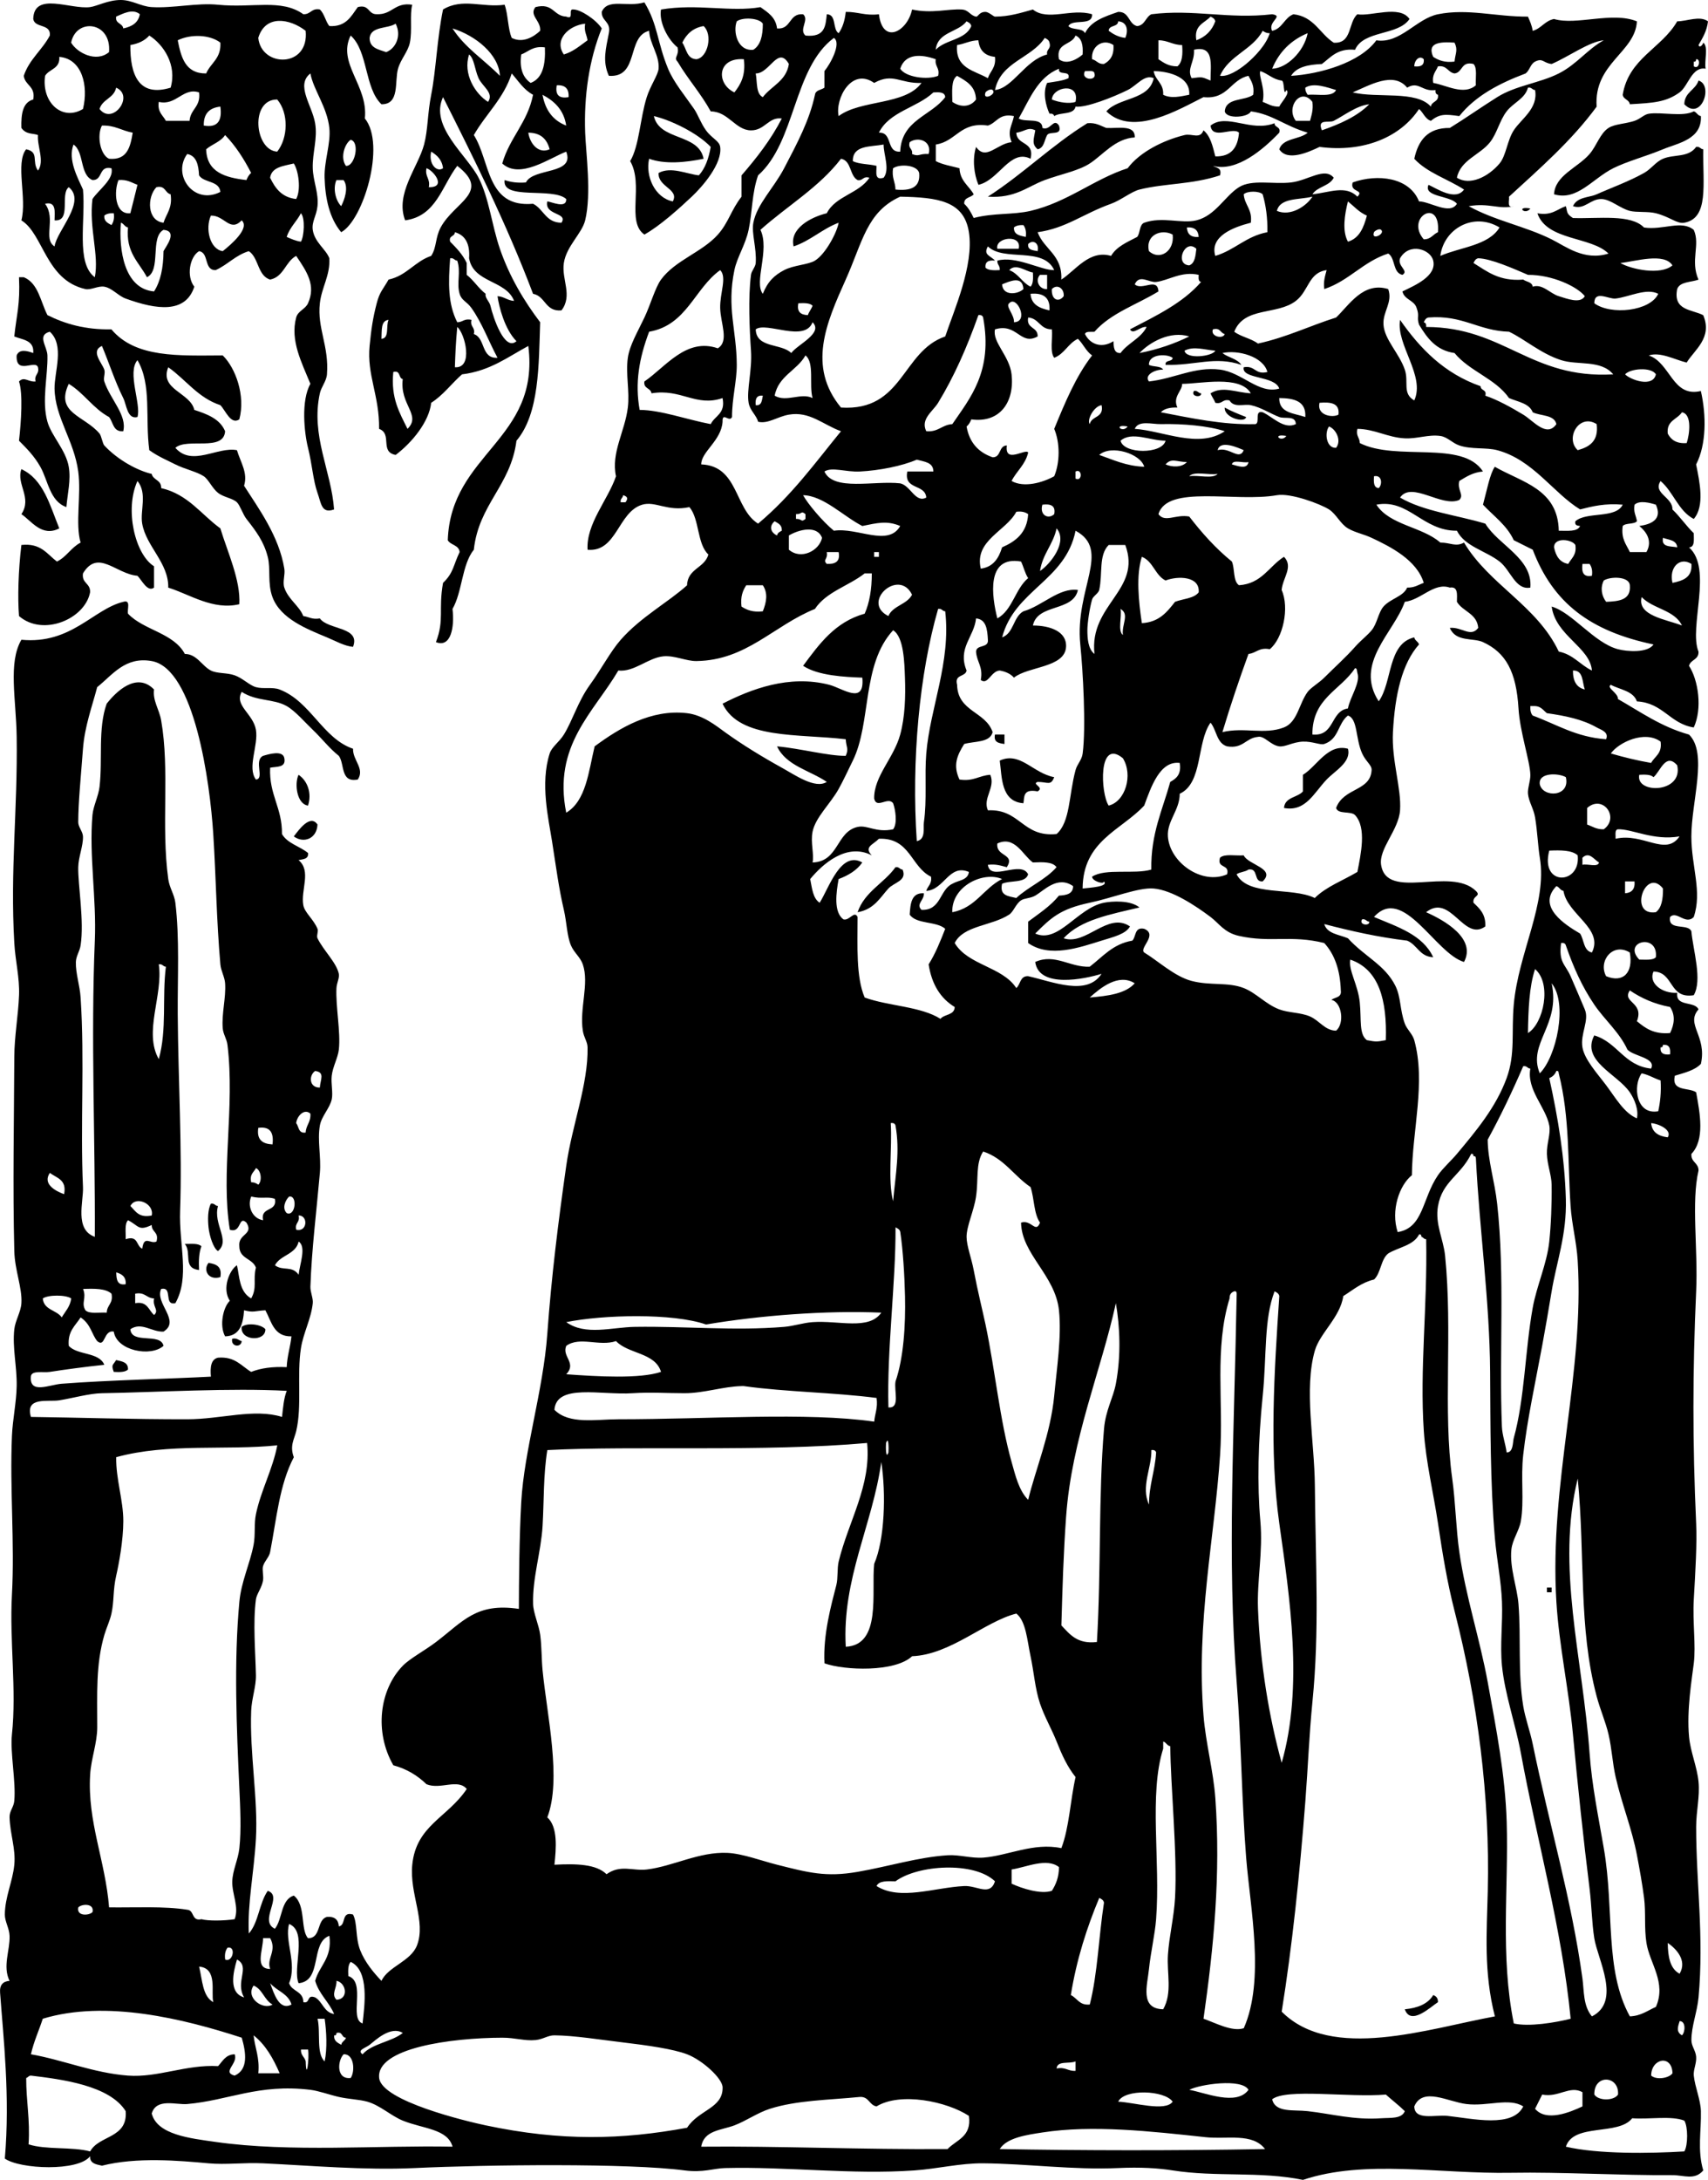 <?xml version="1.0" encoding="UTF-8"?>
<svg enable-background="new 0 0 173.047 220.8" version="1.1" viewBox="0 0 173.05 220.8" xml:space="preserve" xmlns="http://www.w3.org/2000/svg">
<g clip-rule="evenodd" fill-rule="evenodd">
	<path d="m32.407 0.96c0.456 0.424 0.569 1.191 0.96 1.68 1.699 0.099 2.206-0.995 2.88-1.92 1.195-0.315 1.021 0.739 1.92 0.72 1.587 0.067 1.806-1.234 3.6-0.96-0.27 1 0.016 2.598-0.24 3.84-0.189 0.92-0.924 1.668-1.2 2.64-0.368 1.292 0.201 3.63-1.68 3.6-1.725-1.635-1.342-5.377-3.12-6.96-1.396 2.81 1.794 5.046 1.44 8.4 2.166 2.679-0.188 10.347-2.4 11.52-1.185-1.411-1.619-3.422-1.68-5.52-0.05-1.699 0.646-3.487 0.48-5.04-0.229-2.138-1.603-3.833-1.92-5.52-1.517 1.184 0.174 3.221 0.48 5.04 0.266 1.581-0.286 2.988-0.24 4.56 0.039 1.32 0.614 2.502 0.48 3.84-0.096 0.968-0.597 1.568-0.48 2.4 0.178 1.262 1.354 1.981 1.68 2.88 0.099 1.736-0.778 2.935-0.96 4.56-0.284 2.54 0.941 4.303 0.72 7.2-0.053 0.693-0.577 1.266-0.72 1.92-0.941 4.298 1.167 7.869 1.44 11.76-1.286 0.473-1.305-0.637-1.68-1.68-0.438-1.221-0.542-2.893-0.96-4.56-0.39-1.559-0.717-4.799 0.24-6.48-0.876-2.153-2.064-4.381-1.44-6.72 0.18-0.675 0.928-0.836 1.2-1.44 0.817-1.816-0.105-3.192-1.2-4.8-1.099 0.582-1.242 2.118-2.64 2.4-1.284-0.396-1.139-2.221-2.16-2.88-1.351 0.41-2.142 1.378-3.36 1.92-1.221 0.021-0.638-1.762-1.68-1.92-0.96 0.578-1.3 2.568-0.48 3.6-0.881 2.713-3.772 2.36-6.96 1.2-0.751-0.273-1.369-1.063-2.16-1.2-0.623-0.108-1.367 0.365-1.92 0.24-4.025-0.913-4.24-5.575-6.48-6.96 0.584-2.241-0.633-5.796 0.48-7.2 1.363 0.279 0.543 1.25 1.2 2.16 0.699-0.95-0.098-2.455 0-3.6-0.518-0.206-1.182-0.022-1.68-0.72-0.039-1.398 0.125-2.595 1.2-2.88 0.251-1.371-0.835-1.405-0.96-2.4 0.561-1.68 1.869-2.612 2.64-4.08 0.118-1.239-1.523-0.717-1.68-1.68 0.076-2.795 3.779-0.94 5.76-1.2 0.7-0.092 1.835-0.726 3.12-0.72 1.132 5e-3 2.044 0.656 3.12 0.72 2.168 0.13 4.586-0.454 6.72-0.24 3.513 0.353 6.416-0.628 8.64 0.96 0.759 0.039 0.802-0.638 1.68-0.48zm-20.64 0.72c-0.113 0.753 0.646 0.634 0.72 1.2 0.859-0.181 1.524-0.555 1.68-1.44-0.745-0.626-1.786-8e-3 -2.4 0.24zm14.4 2.16c0.319 3.031 5.182 3.05 4.8-0.72-1.635-1.262-4.087-1.654-4.8 0.72zm-18.96 0.48c0.607 1.037 2.544 2.047 3.84 0.96 0.261-3.116-3.339-3.494-3.84-0.96zm30.24-0.48c-1e-3 1.041 0.912 1.167 1.68 1.44 0.962-0.355 1.584-1.655 0.96-2.88-0.824 0.536-2.491 0.228-2.64 1.44zm-24.24 0.72c-0.029 2.957 0.822 5.32 4.08 4.32 0.663-2.277-0.699-4.352-2.16-5.28-0.452 0.508-1.096 0.824-1.92 0.96zm4.8-0.48c0.343 1.737 0.776 3.383 2.88 3.36 0.453-1.067 1.536-1.504 1.44-3.12-1.049-0.815-2.986-0.891-4.32-0.24zm-13.44 3.6c-0.377 2.705 1.741 4.63 3.84 3.36 0.571-2.337-0.081-5.08-2.4-5.28 0.1 1.22-1.02 1.219-1.44 1.92zm5.52 3.36c1.318 1.696 3.58-1.331 1.68-2.16-0.213 1.067-1.396 1.164-1.68 2.16zm6-0.72c-0.156 1.036 0.415 1.345 0.72 1.92h2.4c0.077-1.204 1.157-1.403 0.96-2.88-1.639-0.531-2.301 1.379-4.08 0.96zm12-0.24c-2.786-0.027-2.291 5.156 0 5.28 1.113-1.406 1.166-3.912 0-5.28zm-7.44 2.64c1.448 0.247 1.869-0.532 1.68-1.92-1.086 0.114-1.711 0.688-1.68 1.92zm-9.6 3.36c1.854 0.174 2.157-1.203 2.4-2.64-1.092-0.188-1.792-0.768-3.12-0.72-0.54 1.041-0.161 2.968 0.72 3.36zm9.84-0.96c0.068 2.332 1.931 2.869 4.08 3.12 0.116-0.284 0.256-0.544 0.48-0.72-0.733-1.427-1.576-2.744-2.64-3.84-0.437 0.683-1.318 0.922-1.92 1.44zm14.16 1.68c0.907 0.09 1.448-2.417 0.48-2.64-0.598 0.393-1.085 1.8-0.48 2.64zm-26.64 2.4c0.291 3.069-0.747 7.467 1.2 8.88 0.446-2.286-0.6-4.941-0.24-7.92 0.628-0.943 2.224-2.026 1.92-3.12-1.327-0.287-0.837 1.243-1.92 1.2-1.299-0.542-0.825-2.855-1.92-3.6-0.593 1.533 0.426 3.37 0.96 4.56zm13.92 0.24c-0.11-1.169-1.669-0.891-2.16-1.68-0.057-1.063-0.257-1.983-1.2-2.16-1.551 2.11 0.656 5.214 3.36 3.84zm5.04-1.44c0.517 1.083 1.198 2.002 2.64 2.16 0.514-0.945 0.237-2.876-0.24-3.6-1.018 0.261-2.231 0.329-2.4 1.44zm-14.16 3.6c0.241-0.959 0.488-1.912 0.72-2.88-0.586-0.213-1.041-0.56-1.92-0.48-0.477 1.121-0.391 3.531 1.2 3.36zm21.36-0.72c0.319-0.606 0.798-1.906 0.24-2.64h-0.72c-0.377 0.839-0.093 2.069 0.48 2.64zm-29.04 1.44c0.019-0.899 0.182-1.942-0.96-1.68 1.138 1.538-0.249 3.559 0.96 4.32 0.226-1.601 3.261-4.54 1.44-6-0.912 0.688 0.304 3.504-1.44 3.36zm11.04 0.24c0.284-0.916 0.925-1.475 0.72-2.88-0.586-0.134-0.511-0.929-1.44-0.72-0.963 1.004-0.959 3.408 0.72 3.6zm-6-0.72c-0.041 0.601 0.369 0.751 0.72 0.96 0.202-0.279 0.317-0.644 0.24-1.2-0.418-0.018-0.746 0.054-0.96 0.24zm18.48 2.16c0.448 0.191 0.879 0.401 1.44 0.48 0.318-0.494 0.455-2.409 0-2.88-0.432 0.848-1.133 1.427-1.44 2.4zm-6.48 1.44c0.824-0.652 2.79-2.328 1.92-3.12-1.196 1.245-1.75-0.527-3.12-0.48-0.598 1.314-0.108 3.413 1.2 3.6zm-6.96 4.08c0.661-1.02 0.944-2.417 0.96-4.08 0.271-0.518 1.48-2.023 0-2.16-1.397 0.763-0.208 4.112-1.68 4.8-0.8-1.52-2.155-2.485-1.92-5.04-0.343-0.058-0.405-0.395-0.72-0.48-0.218 2.718 0.326 6.7 3.36 6.96z"/>
	<path d="m65.287 0.24c1.367 2.238 1.297 4.057 2.4 6.72 0.57 1.378 1.711 2.737 2.64 4.08 0.362 0.522 0.693 1.465 1.2 2.16 0.611 0.837 1.354 1.061 1.44 1.68 0.235 1.697-1.804 4.029-2.88 5.04-1.244 1.169-3.201 2.945-4.8 3.84-1.863-1.289-0.041-5.031-1.44-7.44 0.92-1.534 1.004-4.342 1.68-6.48 0.361-1.141 1.156-2.279 1.2-2.88 0.102-1.378-0.888-2.474-0.96-3.84-2.31 0.57-0.98 4.779-4.08 4.56-0.675-1.483-0.296-2.761 0-4.32 0.239-1.199-0.745-1.175-0.72-2.16 0.618-1.421 2.564-0.43 4.32-0.96zm0.96 11.52c0.584 2.536 4.526 1.713 5.04 4.32-1.839 0.383-3.945 0.578-5.52 0-0.395 1.788 0.597 3.961 2.4 4.32 0.681-1.251-1.525-1.448-1.44-2.88 1.255-0.684 2.862 0.112 4.08 0.24 0.649-0.711 0.999-1.722 1.2-2.88-1.371-1.447-4.113-2.741-5.76-3.12z"/>
	<path d="m172.09 8.16c1.548 0.459 0.272 4.15-1.44 2.4 0.03-1.247 1.13-1.426 1.44-2.4z"/>
	<path d="m172.33 11.76c0.121 2.364-2.312 2.723-3.841 3.36-1.66 0.692-3.655 1.225-5.04 1.92-2.125 1.067-3.648 3.335-6 2.64 0.111-1.934 2.389-2.677 3.601-4.08 0.729-0.844 1.049-2.073 1.92-2.64 0.627-0.408 1.674-0.399 2.64-0.72 0.574-0.19 0.956-0.646 1.44-0.72 1.292-0.199 3.438 0.348 4.56-0.24 0.31 0.085 0.37 0.423 0.72 0.48z"/>
	<path d="m114.97 13.92c-1.979 0.107-3.23 1.778-4.561 2.64-1.164 0.755-2.897 1.065-4.56 1.68-1.771 0.655-2.971 1.866-5.76 1.68 3.555-2.285 6.47-5.209 10.08-7.44 0.879-0.079 1.333 0.267 1.92 0.48 1.21 0.07 2.93-0.373 2.88 0.96z"/>
	<path d="m159.37 20.88c0.427-0.956 1.639-0.855 2.4-1.2 1.324-0.599 3.24-1.286 4.8-2.16 0.727-0.407 1.177-1.124 1.92-1.44 1.118-0.476 2.557-0.084 3.36-1.2 0.388-0.067 0.413 0.227 0.72 0.24-0.055 3.553 0.59 6.982-1.92 7.44-0.745 0.136-1.44-0.592-2.88-0.96-0.803-0.206-1.941-0.062-2.64-0.24-1.008-0.258-1.961-1.184-2.88-1.2-1.14-0.02-1.7 1.126-2.88 0.72z"/>
	<path d="m155.05 21.12c-0.53 0.733-1.54-0.277 0 0z"/>
	<path d="m1.927 28.08h0.48c1.479 0.601 1.694 2.466 2.4 3.84 1.765 0.875 3.792 1.489 6.48 1.44 2.451 2.918 6.822 2.656 11.28 2.64 1.297 1.265 2.325 4.073 1.68 6.48-0.875 0.578-1.392-0.909-1.92-1.44-2.286-0.754-3.492-2.587-5.28-3.84-0.917 2.28 2.244 2.553 2.64 4.32 1.329 0.431 2.603 0.917 3.12 2.16-0.137 2.103-3.85 0.629-5.04 1.68 1.686 1.945 4.283-0.15 6.24 0.24 0.354 1.21 1.132 2.294 0.72 3.6 1.47 2.304 3.537 5.088 4.08 8.4 0.103 0.625-0.198 1.322 0 1.92 0.397 1.198 1.518 1.841 1.92 2.88 0.563 0.077 0.901 0.379 1.68 0.24 0.835 1.177 4.16 0.833 3.36 2.88-0.899-0.087-1.767-0.597-2.64-0.96-2.043-0.849-4.708-1.887-5.521-4.08-0.523-1.413-0.162-2.848-0.479-4.08-0.403-1.561-1.165-2.571-2.16-3.84-0.351-0.446-0.646-1.375-0.96-1.68-0.436-0.423-1.334-0.501-1.92-0.96-0.571-0.447-0.966-1.367-1.44-1.68-0.708-0.468-1.926-0.718-2.88-1.2-0.82-0.415-1.745-0.797-2.64-1.44-0.438-3.26 0.264-6.624-1.2-9.12-1.072 1.239 0.402 4.487 0 5.76-1.04 0.266-1.096-1.235-1.44-1.92-0.846-1.686-1.476-3.681-2.16-5.28-1.17 0.518-0.013 1.683 0.24 2.4 0.125 0.356-0.121 0.842 0 1.2 0.618 1.832 2.324 3.413 1.92 5.04-1.047 0.086-1.004-0.916-1.44-1.44-1.613-0.867-2.535-2.425-4.08-3.36-1.414 2.98 1.603 3.218 3.12 5.04 0.183 0.22 0.31 1.017 0.48 1.2 1.394 1.502 3.417 2.564 4.8 2.88 0.149 0.651 1.002 0.598 0.96 1.44 2.733 0.626 4.048 2.672 6 4.08 0.707 2.35 2.071 5.267 1.92 7.68-2.667 0.641-5.048-1.013-7.2-1.68 0.051-2.505-2.232-4.158-2.64-6.48-0.23-1.313 0.547-3.067-0.48-4.32-1.309 2.879-0.258 7.421 1.68 8.64v2.16c-0.661 0.486-1.221-0.733-1.68-1.2-2.192-0.181-3.998-2.754-5.52-0.24-0.148 1.028 0.781 0.979 0.72 1.92-0.519 2.702-4.767 4.51-7.2 2.4-0.147-1.85-0.07-4.588 0.24-7.2 1.977-0.217 2.597 0.923 3.6 1.68 0.974-0.466 1.447-1.433 2.4-1.92-0.562-1.902 0.081-4.833-0.24-7.2-0.428-3.163-2.351-5.474-2.4-8.4-0.028-1.671 1.044-4.386-0.48-5.76-1.331 0.348-0.264 1.49-0.24 2.4 0.053 2.048-0.6 4.605 0 6.72 0.409 1.441 1.866 2.858 2.16 4.56 0.233 1.352-0.128 2.728-0.24 4.08-1.674-0.566-1.859-2.7-2.64-4.08-0.62-1.095-1.368-1.842-2.16-2.64 0.223-1.95 0.408-4.782 0-6 0.533-0.556 0.936 0.082 1.68 0-0.174-0.734 0.414-0.706 0.24-1.44-0.243-0.807-2.265 0.83-2.16-1.2 0.271-0.678 1.057-0.467 1.68-0.24 0.116-1.316-1.068-1.332-1.92-1.68 0.24-2.289 0.603-3.184 0.48-6z"/>
	<path d="m120.97 39.6c0.388-0.068 0.413 0.227 0.72 0.24 0.09 0.466-1.1 0.351-0.72-0.24z"/>
	<path d="m124.09 41.28c0.662 0.378 1.41 0.669 2.16 0.96-0.09 0.65-2.26 0.081-2.16-0.96z"/>
	<path d="m2.167 47.52c2.245 1.036 2.888 3.672 3.84 6-1.785 0.92-2.844-0.789-3.84-1.44 1.119-1.674-0.546-3.032 0-4.56z"/>
	<path d="m100.81 74.4h0.96v0.96c-0.56-0.083-1.13-0.155-0.96-0.96z"/>
	<path d="m136.57 75.84c0.356 1.351-1.292 2.211-2.16 3.12-1.293 1.355-2.129 3.294-4.319 2.88 0.082-1.118 1.363-1.037 1.92-1.68v-1.68c1.41-0.86 2.53-3.194 4.56-2.64z"/>
	<path d="m106.81 78.72c-0.352 0.904-0.636 0.485-1.68 0.48-0.655 0.217 0.729 0.537 0 0.96-1.527-0.297-1.329 0.597-1.44 1.2-2.309-0.159-2.166-2.694-2.399-4.32 2.07-0.95 3.38 1.294 5.52 1.68z"/>
	<path d="m30.247 78.48c0.905 0.603 1.371 1.859 0.96 3.12-1.12-0.153-1.399-2.18-0.96-3.12z"/>
	<path d="m32.167 83.52c-0.064 1.438-1.403 1.943-2.4 1.2 0.494-0.639 1.663-2.302 2.4-1.2z"/>
	<path d="m90.727 87.84c0.388-0.068 0.413 0.227 0.72 0.24 0.48 1.142-0.853 1.285-1.439 1.92-0.809 0.875-1.431 2.111-3.12 2.4 0.712-2.087 2.672-2.927 3.839-4.56z"/>
	<path d="m21.367 121.92c0.388-0.067 0.413 0.228 0.72 0.24-0.521 1.856 1.294 3.478 0 4.56-0.47-0.259-0.874-1.561-0.96-2.399-0.08-0.78-0.088-1.79 0.24-2.4z"/>
	<path d="m18.727 126c0.638 3e-3 1.371-0.091 1.68 0.24-0.249 0.632-0.287 1.473-0.24 2.399-1.698-0.19-0.7-1.74-1.44-2.64z"/>
	<path d="m21.127 127.92c0.772 0.107 1.394 0.366 1.2 1.44-1.234 0.37-1.775-0.74-1.2-1.44z"/>
	<path d="m24.487 134.4c0.588-0.469 2.017-0.24 2.4 0.239 0.032 1.3-2.569 1.19-2.4-0.24z"/>
	<path d="m23.527 135.6c0.501-0.103 0.635 0.164 0.96 0.239-0.043 0.7-1.14 0.58-0.96-0.24z"/>
	<path d="m11.767 137.76c0.584 0.136 1.234 0.206 1.2 0.96-0.284 0.276-0.849 0.272-1.44 0.24-0.266-0.75-0.112-0.63 0.24-1.2z"/>
	<path d="m156.73 160.8h0.48v0.48h-0.48v-0.48z"/>
	<path d="m145.21 202.08c0.295 0.104 0.492 0.308 0.479 0.72-0.716 0.449-2.758 2.438-3.359 0.721 1.31-0.13 2.34-0.54 2.88-1.44z"/>
	<path d="m167.53 98.4c-0.544 1.188 0.882 2.258 2.4 2.16-0.181 1.461 1.762 0.798 2.16 1.68-1.345 1.525 0.877 2.668 0.24 5.52-0.623 0.657-1.659 0.901-2.641 1.2-0.366 1.646 1.407 1.153 2.16 1.68 0.389 2.13 0.897 4.804-0.48 6.24-0.061 0.861 0.722 0.879 0.721 1.68-0.749 3.218-0.043 7.895-0.24 12.24-0.364 8.027-0.371 15.356 0 23.521 0.092 2.019-0.071 4.773-0.24 7.68-0.134 2.307 0.226 4.644 0 6.48-0.199 1.632-0.733 4.738-0.479 7.439 0.146 1.558 0.814 3.029 0.96 4.561 0.145 1.526-0.239 2.948-0.24 4.56-4e-3 5.701 0.805 11.063 0.24 17.28-0.136 1.49-0.719 2.886-0.721 4.319 0 0.623 0.425 1.048 0.48 1.681 0.059 0.658-0.302 1.34-0.24 1.92 0.127 1.186 0.691 2.439 0.721 3.6 0.049 1.984-0.374 3.956 0.239 6-0.873 1.032-1.967 0.472-3.12 0.48-5.189 0.036-11.396-0.331-16.319-0.24-7.306 0.135-14.828-1.384-21.12 0.72-4.333-0.893-8.789-0.264-13.2-0.96-1.458-0.229-3.264-0.345-5.52-0.239-4.513 0.21-9.227-0.443-13.681-0.48-2.326-0.02-4.594 0.553-6.96 0.72-6.313 0.447-12.828-0.396-19.2-0.239-1.123 0.027-2.227 0.485-4.08 0.239-5.651-0.748-19.916-0.586-27.36-0.239-5.113 0.237-10.583-0.258-15.36-0.48-1.945-0.091-3.772 0.161-5.52 0-3.015-0.277-7.291-0.648-10.8 0.24-0.584-0.136-1.234-0.206-1.2-0.96-1.186 1.562-7.101 1.325-8.64 0.239 0.542-6.325-0.152-12.264-0.48-16.8-0.062-0.782 0.285-1.155 0.96-1.2-0.726-1.469 0.052-3.094 0-4.56-0.027-0.769-0.486-1.46-0.48-2.16 0.016-1.79 0.797-3.353 0.96-5.04 0.158-1.63-0.427-3.075-0.48-4.8-0.021-0.667 0.42-1.008 0.48-1.68 0.174-1.973-0.435-4.886-0.24-6.721 0.483-4.539-0.257-9.43 0-14.159 0.285-5.236-0.227-10.751 0-16.08 0.071-1.654 0.449-3.386 0.48-5.04 0.037-1.973-0.45-3.904-0.24-5.761 0.102-0.899 0.665-1.748 0.72-2.64 0.096-1.556-0.67-3.312-0.72-5.28-0.165-6.488-0.028-13.332 0-19.68 9e-3 -2.083 0.406-4.238 0.48-6.24 0.066-1.781-0.373-3.429-0.48-5.28-0.428-7.385 0.344-13.521 0.24-20.88-0.054-3.827-0.884-7.517 0.48-9.84 5.047 0.486 7.29-3.11 10.32-3.84 0.806-0.246 0.374 0.747 0.48 1.2 1.595 1.685 4.621 1.939 5.76 4.08 1.198-0.012 1.751 1.232 2.64 1.68 0.64 0.323 1.604 0.2 2.4 0.48 0.838 0.295 1.489 1.012 2.16 1.2 0.762 0.213 1.666-0.041 2.4 0.24 3.143 1.203 4.36 4.954 7.44 6-0.042 1.171 1.218 2.019 0.48 3.12-1.789 0.349-1.309-1.571-1.92-2.4-0.971-0.771-1.718-1.762-2.64-2.64-0.795-0.757-1.776-1.907-2.64-2.4-1.339-0.764-3.042-0.457-4.56-1.44-0.781 1.376 1.16 2.201 1.44 3.84 0.271 1.589-0.911 3.824 0 5.04 0.913-0.083-0.25-1.919 0.72-2.4 0.545-0.159 2.013-0.62 2.16 0.24 0.183 0.983-0.773 0.826-1.44 0.96-0.119 2.759 1.234 4.045 1.2 6.72 0.556 0.964 1.81 1.23 2.64 1.92 0.073 0.633-0.501 0.619-0.96 0.72 1.327 1.099 0.205 3.036 0.48 4.56 0.141 0.776 1.017 1.392 1.44 2.4 0.112 0.268-0.127 0.701 0 0.96 0.619 1.258 1.915 2.447 2.16 3.6 0.084 0.395-0.213 0.922-0.24 1.44-0.095 1.841 0.442 4.459 0.24 6.24-0.094 0.825-0.616 1.732-0.72 2.64-0.089 0.776 0.148 1.736 0 2.4-0.199 0.896-1.032 1.692-1.2 2.64-0.27 1.521 0.142 3.185 0 4.8-0.327 3.734-0.831 7.739-0.96 11.521-0.019 0.543 0.294 1.175 0.24 1.68-0.172 1.613-0.958 3-1.2 4.561-0.421 2.717 0.125 5.854-0.48 8.399-0.197 0.828-0.675 1.475-0.24 2.641-1.466 2.786-1.75 6.251-2.4 9.6-0.105 0.543-0.562 0.898-0.72 1.439-0.105 0.36 0.071 0.988 0 1.44-0.116 0.741-0.646 1.364-0.72 1.92-0.313 2.362-0.048 5.376 0 7.68 0.024 1.152-0.432 2.367-0.48 3.601-0.168 4.27 0.707 8.965 0.48 12.96-0.199 3.501-0.865 6.535-0.72 9.6 0.989-1.091 1.055-3.105 1.92-4.319 1.609 0.521-0.958 3.035 0.72 3.84 0.788-0.972 0.578-2.942 1.92-3.36 1.247 0.979 0.647 3.438 1.44 4.32 1.355-5e-3 0.848-1.872 1.92-2.16 0.782-0.062 1.155 0.285 1.2 0.96 0.776-0.104 0.195-1.565 1.44-1.2 0.463 0.904 0.221 2.315 0.72 3.601 0.479 1.231 1.386 2.312 2.16 3.119 0.663-1.453 2.974-1.966 3.6-3.6 0.932-2.432-0.769-5.2-0.48-8.16 0.391-3.994 3.582-4.774 5.52-7.68-0.923-1.089-2.653 0.104-4.08-0.48-0.892-0.867-1.976-1.544-3.36-1.92-1.937-3.371-1.413-7.64 0.96-10.08 0.719-0.739 2.203-1.521 3.36-2.399 2.765-2.102 4.072-4.008 8.4-3.36 8e-3 -2.717 0.042-7.26 0.24-10.8 0.295-5.272 2.223-11.286 2.64-17.04 0.429-5.921 1.107-11.314 1.92-17.04 0.583-4.108 2.237-8.261 2.16-12-0.012-0.583-0.372-0.986-0.48-1.68-0.353-2.264 0.669-4.766 0-6.72-0.255-0.746-0.877-1.166-1.2-1.92-0.409-0.956-0.43-2.35-0.72-3.6-0.514-2.217-0.748-4.059-1.2-6.96-0.349-2.236-1.217-5.83-0.24-8.88 0.217-0.678 0.964-1.154 1.44-1.92 0.877-1.412 1.431-3.373 2.64-5.04 1.165-1.606 2.075-3.368 3.12-4.56 2.016-2.302 4.839-3.82 6.72-5.52 0.051-1.709 1.785-1.735 2.16-3.12-1.162-1.078-0.89-3.59-1.92-4.8-2.239 0.482-3.449-0.652-4.8-0.24-2.441 0.745-2.555 4.832-5.52 4.56-0.147-2.646 2.034-4.991 2.88-7.44-0.513-2.395 0.901-4.525 1.2-6.96 0.203-1.653-0.232-3.392 0-5.04 0.18-1.271 0.989-2.622 1.68-4.08 0.622-1.313 1.097-3.041 1.68-3.84 1.43-1.96 4.171-2.776 5.76-4.56 1.097-1.233 1.333-2.484 2.4-3.84v-2.16c1.521-1.758 2.965-3.594 4.08-5.76-1.342-0.188-1.707 1.208-3.12 1.2-1.578-9e-3 -2.291-1.911-4.08-1.92-0.991-1.81-2.322-3.278-3.36-5.04-0.448-0.427 0.195-0.61 0-1.44-0.996-0.797-1.905-2.578-1.68-3.84 3.669-0.62 7.061 0.286 10.08-0.24 0.745 0.535 1.546 1.013 1.68 2.16 1.479 0.119 1.161-1.559 2.64-1.44 0.658 0.573-0.468 1.538 0.24 2.16 2 0.199 2.03-0.994 2.16-2.16 1.02 0.02 0.551 1.529 1.2 1.92 0.401-0.559 0.627-1.293 0.72-2.16 1.216-0.016 1.988 0.413 3.36 0.24 0.382 3.134 2.89 1.752 3.359-0.48 2.049 0.435 3.601-0.084 5.04 0 0.705 0.042 0.815 0.588 1.44 0.72 0.205 0.043 0.304-0.486 0.96-0.48 0.316 2e-3 0.826 0.481 0.96 0.48 1.473-0.01 2.566-0.368 3.84-0.72 1.519 1.208 3.909-0.155 6 0.48 0.051 1.251-1.99 0.41-2.399 1.2 0.371 0.429 1.44 0.16 1.68 0.72 0.601-1.24 1.995-1.685 3.36-2.16 1.155-0.036 1.018 1.222 1.92 1.44 0.798-0.082 0.851-0.909 1.439-1.2 4.267-0.542 7.828 0.515 12.24 0 1.24 0.174-0.483 0.749 0 1.68 1.056-0.225 1.227-1.333 2.16-1.68 2.091 0.229 2.669 1.971 4.08 2.88 1.886 0.125 1.449-2.07 2.399-2.88 1.345 0.252 4.287-0.984 5.28 0.48-1.162 1.718-4.649 1.111-5.52 3.12-1.773-0.173-2.448 0.752-3.36 1.44-1.383 0.057-2.581 0.299-3.12 1.2 2.948-0.187 6.981-1.329 8.64-3.6 2.405 0.375 4.057-2.198 6.24-2.64 3.019-0.611 5.812 0.255 9.12 0.24 0.191 0.448 0.401 0.879 0.48 1.44 0.88-0.239 1.222-1.018 2.159-1.2 2.281 0.678 5.906-0.787 8.4 0.24-0.165 3.151-4.385 4.229-4.08 8.64-2.54 3.46-5.753 6.247-8.88 9.12 0.055 0.425-0.242 1.202 0.479 0.96-1.464 0.366-2.503-0.367-4.56 0 2.662 1.472 5.718 2.023 8.4 3.36 1.444 0.72 3.3 2.206 5.76 1.44-1.737-1.743-6.251-1.287-7.2-4.08 1.464 0.264 1.985-0.415 2.88-0.72 0.179 0.602 0.03 0.759 0.72 1.2 2.639 0.082 5.861-0.421 7.2 0.96 1.934 0.29 3.8-0.792 5.04 0.24 0.69 1.517-0.379 3.091 0.48 5.04-0.76 0.28-1.89 0.19-2.16 0.96-0.427 2.187 1.479 2.041 2.64 2.64 0.965 2.285-0.885 3.508-1.68 4.8-1.218-0.295-2.669-1.117-3.84-0.72 2.211 0.734 2.386 4.291 5.28 3.6 0.563 2.462 0.565 5.42-0.48 7.44 0.357 1.769 0.893 4.216-0.24 5.52-1.575-0.825-2.06-2.74-3.359-3.84-0.831 1.239 1.245 1.628 1.199 2.88 0.779 0.741 1.385 1.656 2.16 2.4-3e-3 0.637 0.134 1.413-0.479 1.44 2.433 2.139-0.045 8.107 0.96 10.56 0.042 0.843-0.811 0.79-0.96 1.44 0.944 1.433 1.368 4.342 0.479 6.24-2.422-0.378-3.104-2.496-5.76-2.64-0.369-1.07-1.702-1.178-2.64-1.68-0.501 0.286 0.759 0.821 0.72 1.44 2.294 1.306 4.384 2.816 7.2 3.6 1.929 1.877 0.239 6.78 0.239 10.32 0 3.052 1.117 5.591 0.24 8.16-0.834 0.854-1.729-0.69-2.399 0-0.239 1.439 1.793 0.607 2.159 1.44 0.181 1.969 1.133 4.942 0.24 6.48-2.56 0.4-1.97-2.353-4.08-2.4zm-85.443-9.36c0.186 0.934 0.275 1.965 0.96 2.4 0.97-1.562 2.148-5.3 4.32-4.08-0.561 0.799-1.412 1.309-2.4 1.68-0.25 1.381-0.523 3.341 0.48 4.08 0.613 0.186 1.104-0.939 1.44-0.24-4e-3 2.964-0.165 6.085 0.72 8.16 2.405 0.875 5.673 0.888 7.681 2.16 0.384-0.496 1.416-0.344 1.439-1.2-1.443-0.876-2.332-2.307-2.64-4.32 0.682-1.078 1.183-2.337 1.68-3.6-0.885-0.795-2.921-0.439-3.6-1.44 0.076-1.124 0.166-2.234 1.439-2.16 0.036 0.738-0.844 1.08-0.24 1.68 1.997 0.077 1.812-2.029 3.12-2.64 0.598-0.362 1.577-0.343 1.681-1.2-2.017-0.848-2.478 1.807-4.32 1.92 0.139-0.502 0.595-0.685 0.48-1.44-2.05-0.991-2.108-3.972-5.28-3.84-0.618 0.623-1.541 0.836-0.72 1.68-2.538-1.317-4.999 0.893-6.24 2.4zm4.8-5.28c0.995-0.226 1.865 0.612 3.6 0.24 0.464-0.584 0.231-2.008 0-2.64-0.522-0.708-1.688 0.62-1.919-0.48-0.029-2.265 1.984-4.077 2.64-6.48 0.484-1.778 0.552-3.879 0.479-5.76-0.055-1.432-0.097-4.133-1.2-4.8-3.208 3.481-2.184 9.337-4.08 13.2-0.463 0.943-0.975 2.048-1.44 2.88-0.845 1.512-2.346 2.867-2.64 4.32-0.222 1.095 0.174 2.298 0 3.12 2.67-0.081 2.37-3.105 4.56-3.6zm34.323-79.68c0.938-0.342 1.577-0.982 1.92-1.92-0.051-0.27-0.267-0.374-0.48-0.48-0.61 0.676-1.71 0.857-1.44 2.4zm-46.563-1.92c-0.407 1.051 0.081 3.059 1.68 2.88 0.734-0.466 0.966-1.434 0.96-2.64-0.348-0.577-2.016-0.689-2.64-0.24zm20.16 2.88c0.959-1.042 3.023-0.977 3.6-2.4-0.05-0.269-0.266-0.374-0.479-0.48-0.86 1.141-2.945 1.055-3.121 2.88zm17.523-1.92c0.462 0.338 0.965 0.634 1.68 0.72 0.311-0.696 0.23-1.623-0.72-1.68-0.03 0.617-0.94 0.343-0.96 0.96zm-43.203 1.2c0.436 0.604 0.436 1.644 1.44 1.68 1.177-0.188 1.656-2.518 0.72-3.36-1.092 0.188-1.74 0.82-2.16 1.68zm58.803-1.2c-1.024 1.936-3.432 2.488-4.32 4.56 0.793 0.127 1.926-0.611 2.641-1.2 0.92-0.758 2.055-1.984 2.399-3.12-0.33 0.011-0.53-0.113-0.72-0.24zm0.96 3.84c1.451-0.026 3.224-1.709 3.6-3.6-1.7 0.705-2.9 1.906-3.6 3.6zm-21.6-0.96c0.807 0.632 1.911-0.043 2.399-0.48 0.065-0.945-0.092-1.667-0.72-1.92-0.37 0.994-2.02 0.701-1.68 2.4zm-30.483 11.76c-0.642 1.852-0.568 3.664-0.96 5.52-0.323 1.531-1.165 2.754-1.44 4.08-0.797 3.841 0.228 6.071 0.24 9.6 6e-3 1.643-0.489 3.437-0.48 5.28-0.281 0.593-0.997-0.583-0.96 0.48-0.12 1.914-2.182 3.052-2.16 4.32 3.777 0.143 3.345 4.495 5.76 6 3.415-2.854 5.81-6.195 8.4-9.36-1.833-0.665-3.174-2.045-5.28-1.68-1.182 0.205-2.109 0.962-3.12 0.72-0.163-0.662-0.824-1.123-0.96-1.92-0.222-1.303 0.374-3.289 0.24-5.28-0.144-2.129-0.302-5.335 0-7.68 0.053-0.414 0.453-0.793 0.48-1.2 0.102-1.528-0.445-3.02-0.24-4.08 0.364-1.887 2.065-3.502 3.12-5.52 1.356-2.595 2.56-4.838 3.12-7.44 0.067-0.493 0.641-0.479 0.96-0.72v-1.68c0.583-0.684 1.761-2.834 0.96-3.36-4.129 3.071-3.857 10.543-7.68 13.92zm24.003-8.64c1.823-0.202 3.043-3.018 5.28-3.6-0.099-0.578 0.438-0.521 0.24-1.2-0.051-0.27-0.267-0.374-0.48-0.48-1.36 2.081-4.46 2.423-5.04 5.28zm22.8 8.64c-2.859 0.948-5.579 0.795-8.16 1.44-0.832 0.208-1.893 1.087-2.88 1.44-2.855 1.022-4.556 2.479-7.439 2.88 0.642 1.758 2.521 2.28 2.399 4.8 1.435-0.912 2.831-3.054 5.04-2.4 0.562-0.959 1.646-1.395 2.641-1.92 0.332-0.387 0.202-1.237 0.72-1.44 1.834-0.652 3.781 0.123 5.28-0.24 1.928-0.467 2.887-2.458 4.319-3.36 1.312-0.822 3.454-0.269 5.28-0.48 1.73-0.2 3.402-1.59 4.32-0.48-0.42 0.86-1.668 0.893-2.16 1.68 1.729-0.18 3.372-0.956 4.56 0.24 0.746-0.741-0.812-0.405-0.479-1.44 2.521-0.898 5.756-0.524 6.72 1.92 1.106 0 3.13 1.42 3.84 0.24-0.644-0.852-3.425-0.659-2.88-1.92 0.831 0.367 2.733 1.685 3.601 0.48-1.649-1.071-3.741-1.699-5.04-3.12 0.401-1.838 1.336-3.144 3.6-3.12 1.586-0.975 3.108-2.058 4.8-3.12 1.887-1.185 4.296-1.418 6.24-2.4 1.832-0.925 2.923-2.476 4.56-3.36-1.493 0.14-3.581 1.674-5.279 2.4-0.861-0.087-0.88-0.644-1.681-0.24-0.478 0.242-0.548 0.892-0.96 1.2-2.675 1.005-5.091 2.269-6.72 4.32-1.439-0.205-1.997-0.235-2.88 0.48-0.602-0.198-0.76-0.841-1.2-1.2-1.842 2.804-5.562 4.443-10.08 3.84-1.08 0.517-3.267 1.519-4.08 0.24 0.365-1.155 2.07-0.97 2.88-1.68-2.319-0.672-3.563-1.874-5.76-2.16-0.229 0.606-2.463 0.821-2.64 0 0.107-1.413 2.007-1.033 2.88-1.68 0.14-0.939-0.207-1.394-0.48-1.92-1.845 0.395-2.064 2.415-4.56 2.16-2.481 1.235-7.139 4.053-9.84 1.44 1.275-1.444 4.335-1.105 4.8-3.36-0.941-0.429-1.699 0.736-2.64 1.2-1.444 0.712-4.206 1.814-5.28 1.68-0.178 0.862-1.541 0.539-2.16 0.96-0.053-0.187-0.201-0.279-0.479-0.24-0.377-0.822-0.704-2.153-0.24-3.12 0.747-0.132 1.563-0.196 2.16-0.48 0.23-0.871-1.079-0.201-0.96-0.96-2.171 0.87-2.979 3.101-4.08 5.04 0.68 0.44 2.394-0.153 2.399 0.96 0.83 0.327 1.131-1.078 1.681-0.24 0.366 1.086-0.921 0.519-1.2 0.96-0.288 0.512-0.293 1.307-0.96 1.44-0.636-0.529-0.384-1.031-0.24-1.92-0.759-0.375-1.054 0.132-1.92 0.24 0.039 1.321 1.881 0.839 1.439 2.64-2.06-1.04-3.204 2.181-5.279 2.64-0.446-1.062-0.635-2.596-0.24-3.84 0.999 1.449 2.133-0.345 3.6-0.48-0.458-1.174 0.021-1.592 0.24-2.64-1.517-0.317-1.729 0.671-2.64 0.96-2.815-0.415-3.192 1.607-5.28 1.92v1.68c0.681 0.359 1.579 0.5 2.4 0.72 0.059 1.301 0.954 1.766 1.439 2.64-0.281 0.358-0.997 0.283-0.96 0.96 0.416 0.385 0.703 0.897 0.96 1.44 2.061-0.535 3.971-0.303 5.76-0.72 3.738-0.872 6.456-3.231 9.841-4.32 1.203-1.617 3.568-2.825 5.76-3.36 0.756-0.185 1.578 0.456 1.92-0.48 0.709 0.571 0.938 1.622 1.2 2.64 1.64 0.04 2.278-0.921 2.399-2.4-0.621-0.622-2.716 0.766-2.88-0.72 1.629-1.297 4.077 0.701 6.48-0.24 3e-3 0.477 0.654 0.305 0.479 0.96-1.593 1.671-4.312 4.015-6.72 3.36 0.35 0.209 0.93 0.191 0.72 0.96zm-26.643-13.2c-0.208 2.368 1.745 2.575 3.12 3.36 0.237-0.722 0.849-1.071 0.72-2.16-1.021-0.1-1.58-0.66-1.68-1.68-0.863 0.02-1.389 0.373-2.163 0.48zm20.403 1.44c0.529 0.352 1.031 0.729 1.921 0.72 0.493-0.387 0.557-1.204 0.479-2.16-0.959 0-1.44-0.479-2.4-0.48v1.92zm-6.72 0c0.457 0.103 0.604 0.517 1.2 0.48 0.629-0.331 1.039-0.881 0.96-1.92-1.08-0.713-2.3 0.17-2.16 1.44zm34.56-0.24c0.533 0.346 1.157 0.603 2.159 0.48 0.085-0.864 0.367-1.157 0-1.92-1.52-0.112-2.81 0.016-2.16 1.44zm-24.48 2.16c1.194-0.155 1.021-0.117 1.92 0.24-1e-3 -1.599 0.397-3.598-1.68-3.12 0.09 1.242-0.75 1.908-0.24 2.88zm-29.522-0.96c0.548 0.873 2.761 1.156 3.84 0.72 0.192-0.832-0.358-0.922-0.241-1.68-1.466-0.524-3.098-0.609-3.599 0.96zm-14.641 0.48c0.167 0.874 0.011 2.069 0.72 2.4 0.861-1.139 2.377-1.623 2.64-3.36-1.11-1.912-1.936 0.982-3.36 0.96zm66.723-0.72c0.627 0.067 1.032-0.088 0.96-0.72-0.41-0.434-0.95 0.074-0.96 0.72zm-68.883 2.64c0.633-0.807 1.162-1.718 0.96-3.36-2.731-0.202-2.819 2.489-0.96 3.36zm72.963-1.92c-0.691-0.108-0.75-0.849-1.68-0.72-0.201 0.519-0.621 0.818-0.479 1.68 1.356 0.231 3.1 1.294 4.319 0.24-0.049-0.751 0.162-1.762-0.239-2.16-1.28-0.314-1.07 0.858-1.92 0.96zm-30.48-0.24c0.152 0.968 1.028 1.211 0.96 2.4 0.815 0.414 1.759 0.167 2.64 0 0.14-2.019-2.52-2.392-3.6-2.4zm-6 0.24c-0.045-0.355-0.58-0.22-0.96-0.24-0.51 0.883 1.22 1.083 0.96 0.24zm18.96 0.72c-0.913-0.127-1.378-0.702-2.16-0.96-0.203 0.5 0.547 1.754 0.24 3.12 0.533 0.187 0.936 0.504 1.68 0.48 0.202-0.455 1.157-1.381 0.721-1.68-0.34 0.767-0.15-0.938-0.48-0.96zm-41.282 0.24c-2.29-1.608-3.972 1.6-3.601 3.36 2.239-1.681 6.754-1.086 8.399-3.36-2.169 0.087-2.877-1.065-4.798 0zm7.919 1.92c0.856 0.589 1.835 0.531 2.4-0.24-0.048-1.392-1.009-1.871-1.92-2.4-0.623 0.417-0.486 1.594-0.48 2.64zm48.963-1.2c-1.354 0.21-1.71-0.948-2.88-0.24-1.386-1.703-3.842-0.219-5.52 0.48 2.505 0.614 6.469-0.229 7.92 1.44 0.074-0.566 0.833-0.447 0.72-1.2-0.19-0.053-0.28-0.201-0.24-0.48zm-13.2-0.24c-0.011 0.331 0.112 0.527 0.239 0.72 1.04-0.081 2.515 0.274 2.88-0.48-0.83-0.237-2.26-0.802-3.12-0.24zm-25.68 1.2c0.746 0.303 1.786 0.453 2.4 0.24 0.45-2.012-2.32-1.55-2.4-0.24zm46.08 1.2c-0.716 0.925-0.971 2.219-1.68 3.12-1.026 1.304-2.988 1.789-3.36 3.6 1.301 0.84 3.177-0.082 4.32-1.44 0.67-0.796 0.776-2.343 1.439-3.36 0.764-1.169 2.5-2.22 2.16-4.08-0.307-0.013-0.332-0.308-0.72-0.24-0.3 1.124-1.48 1.512-2.16 2.4zm-52.08-2.16c-0.212-0.185-0.685 0.147-0.72 0.24-0.342 0.905 1.19 0.172 0.72-0.24zm-6.003 0.24c-1.645 1.555-4.468 1.932-5.52 4.08 1.436-0.076 0.694 2.025 2.16 1.92 0.132-3.228 3.121-3.599 4.56-5.52-0.035-0.525-0.604-0.515-1.2-0.48zm36.723 2.88h1.439c0.146-0.575 0.345-1.095 0.24-1.92-1.18-1.533-2.73 0.547-1.68 1.92zm3.84 0c-0.49 0.246-1.712-0.269-1.2 0.96 1.838-0.642 3.563-1.397 4.8-2.64-1.3 0.141-2.58 1.165-3.6 1.68zm-42.963 2.16c-0.198 0.679 0.338 0.622 0.239 1.2 0.745 0.315 0.686-0.065 1.681 0 0.363-1.354-1.096-1.789-1.92-1.2zm-5.76 1.92c0.633 0.327 1.636 0.283 2.4 0.48 7e-3 0.634-0.224 1.503 0.72 1.2 0.661-0.833-0.016-2.375 0-3.36-1.354 0.246-3.15 0.05-3.12 1.68zm0.48 1.92c-0.828-0.453-0.598-1.962-1.68-2.16-2.218 2.901-5.459 4.781-8.16 7.2 0.972 2.033-0.692 5.312 0.24 6.48 0.508-1.266 1.176-1.883 2.16-2.4 0.975-0.512 2.442-0.543 3.12-0.96 1.106-0.681 2.262-2.927 2.4-3.84-1.684 0.637-2.828 1.812-4.56 2.4-0.438-1.76 1.659-2.95 3.36-3.36 0.879-1.761 3.285-1.995 4.32-3.6-0.678-0.198-0.622 0.338-1.2 0.24zm3.6-1.2c-0.165 0.965 0.23 1.37 0.24 2.16 1.506 0.146 2.545-0.175 2.4-1.68-0.189-0.802-1.932-0.953-2.64-0.48zm35.523 2.64c0.088 1.111 0.896 1.504 0.72 2.88-1.746 0.443-4.196 1.363-3.6 3.36 1.976-0.584 3.12-2 5.279-2.4 0.026-1.466-0.154-2.725-0.479-3.84-0.35-0.353-1.57-0.353-1.92 0zm-30.243 14.4c0.868-2.599 2.927-7.187 2.4-10.56-0.496-3.174-3.136-3.526-6.96-3.6-3.401 1.544-3.811 4.598-5.521 8.4-1.979 4.402-3.904 8.808-0.48 12.96 6.323 0.402 6.149-5.692 10.561-7.2zm33.603-12.72c1.387 0.596 2.991-0.479 3.601-1.44-1.35 0.335-3.27 0.09-3.6 1.44zm7.2 3.12c1.171-0.349 1.596-1.444 1.92-2.64-0.787-0.333-1.302-0.938-1.92-1.44-0.34 1.35-0.6 3.005 0 4.08zm7.68-0.24c0.73 0.011 0.933-0.507 1.439-0.72 0.29-3.601-3.35-1.499-1.44 0.72zm1.68 1.68c2.059-0.901 4.881-1.039 6-2.88-2.63-1.588-5.64 0.118-6 2.88zm-43.2-2.88c-0.034 0.754 0.615 0.825 1.2 0.96 0.076-0.557-0.039-0.921-0.24-1.2-0.42-0.018-0.75 0.054-0.96 0.24zm18.72 0.96c-0.045-0.675-0.417-1.022-1.199-0.96 0.04 0.675 0.41 1.022 1.2 0.96zm18.48-0.72c-0.212-0.185-0.686 0.147-0.72 0.24-0.34 0.905 1.19 0.172 0.72-0.24zm-23.52 2.16c1.078 0.984 2.611 0.014 2.4-1.68-1.12-0.614-2.79 0.022-2.4 1.68zm-15.36-0.24h2.16c0.37-1.525-2.44-1.17-2.16 0zm3.12-0.48c-0.073 0.633 0.501 0.619 0.96 0.72 0.19-0.859-0.51-1.191-0.96-0.72zm-3.36 1.68c-0.628-0.067-1.032 0.088-0.96 0.72 0.283 0.276 0.849 0.271 1.44 0.24 0.054-0.454-0.271-0.53-0.24-0.96 1.859-0.527 4.439 0.991 5.76 0.96-1.119-2.42-5.085-0.819-6.72-2.4-0.501 0.881 0.26 0.92 0.72 1.44zm19.68 0.48c0.582-0.218 0.636-0.964 0.721-1.68-1.16-1.093-2.25 1.585-0.72 1.68zm24.72-0.48c-0.268-1.151-2.421-1.875-3.36-0.24-0.304 0.807 0.939 1.27 0.24 1.68-1.001-0.2-0.695-1.705-1.44-2.16-2.542 0.818-3.959 2.761-6.479 3.6-0.105-0.825 0.095-1.345 0.239-1.92-1.855 0.261-1.787 2.093-3.119 3.12-1.908 1.47-5.228 0.547-6.24 3.12 0.682 0.519 1.719 0.681 2.399 1.2 2.893-0.628 5.244-1.796 7.92-2.64 1.316-1.246 2.738-3.66 5.28-2.88 0.478 1.361-0.564 2.278-0.479 3.6 0.098 1.524 1.59 2.892 2.16 4.56 0.424 1.241-0.282 2.42 0.96 3.12 1.141-2.498-1.866-5.644-1.44-8.16 2.037 2.923 4.485 5.435 8.16 6.72 3e-3 0.477 0.654 0.305 0.479 0.96 1.205 0.405 2.57 1.154 3.841 1.92 1.037 0.626 2.37 2.364 3.359 0.96-0.222-0.978-1.595-0.805-2.399-1.2-0.358-0.922-1.509-1.051-2.4-1.44-1.38-1.98-4.009-2.711-5.521-4.56-1.888-0.271-2.783-1.537-3.6-2.88-0.256-0.8 0.076-0.819-0.24-1.68-0.239-0.801-1.249-0.831-1.439-1.68 1.21-0.592 3.49-1.535 3.12-3.12zm9.6 1.44c-1.476-0.635-3.75-1.647-5.04-1.68-0.27 0.051-0.373 0.266-0.479 0.48 1.385 0.855 2.6 1.879 5.04 1.68 0.318 0.241 0.893 0.227 0.96 0.72 0.992-0.327 1.757 0.698 2.64 0.96 0.796 0.237 2.179 0.812 2.64 0-0.74-0.95-3.27-2.174-5.76-2.16zm9.36-1.2c1.067 0.632 4.068 1.277 5.279 0.24-0.85-1.329-3.75-0.399-5.28-0.24zm-59.76 2.4c0.276-0.284 0.272-0.848 0.24-1.44-0.664-0.07-1.718-0.983-2.399-0.24 0.93 0.347 1.3 1.259 2.16 1.68zm-38.643 4.56c-1.019 2.717-1.451 5.181-0.96 7.92 2.127 6e-3 4.786 0.983 7.2 1.44 0.416-0.864 1.522-1.038 1.2-2.64-2.698 0.932-4.177-0.983-7.2-0.48-0.074-0.566-0.833-0.447-0.72-1.2 2.129-1.444 4.229-4.474 7.44-3.36 1.173-0.719 0.275-2.51 0.24-4.08-0.035-1.528 0.71-3.123 0-3.84-2.614 1.866-3.38 5.58-7.2 6.24zm40.323-4.32v-1.44h-0.721c-0.52 0.549-0.09 1.497 0.72 1.44zm11.04-0.72c-0.719 0.083-1.694-0.822-2.16 0.24 0.733 0.682 2.312-0.768 2.399 0.72-2.183 1.336-4.84 2.2-6.479 4.08-0.359 0.041-0.886-0.085-0.96 0.24 0.534 1.075 1.727 1.464 2.88 0.72 0.028 0.612 0.045 1.235 0.72 1.2 0.738-1.022 2.054-1.467 2.641-2.64-0.615-0.112-1.361 0.849-1.681 0.24 2.63-1.371 5.344-2.657 7.2-4.8-0.279-0.041-0.261-0.379-0.24-0.72-1.75-0.402-3.05 0.572-4.32 0.72zm-15.6 0.24c0.058 1.184 1.562 1.048 2.16 0.48-0.09-1.4-1.35-0.801-2.16-0.48zm5.04 0.48c-0.065 1.105 0.697 1.389 1.2 0.72 0.07-0.779-0.65-1.278-1.2-0.72zm57.12 0.96c-0.719 0.084-2.153-0.896-2.16 0.48 1.692 1.232 5.666 0.805 6.48-0.96-1.21-0.622-2.93 0.318-4.32 0.48zm-57.36 1.2c0.085-1.286-0.599-1.802-1.921-1.68 0.08 1.114 0.93 1.465 1.92 1.68zm-4.08-0.72c-0.422 0.283 0.554 1.19 0.479 1.92 1.58-0.03 0.27-2.783-0.48-1.92zm-20.403 1.2c0.125-0.355 0.355-0.604 0.48-0.96-0.284-0.276-0.848-0.271-1.44-0.24-0.179 0.9 0.271 1.17 0.96 1.2zm13.2 8.88c-0.535 0.878-1.81 1.642-1.2 2.88 1.228 0.108 1.583-0.657 2.64-0.72 1.793-2.637 4.133-5.332 3.12-10.8-0.053-0.187-0.201-0.279-0.479-0.24-1.166 3.295-2.471 6.24-4.081 8.88zm10.083-6.72c-1.763 0.972-2.07-1.399-4.32-0.72-0.297 1.293 1.474 2.683 1.68 4.56 0.309 2.803-1.179 4.955-4.08 4.56-0.116 0.284-0.256 0.544-0.479 0.72 0.283 1.637 1.212 2.628 2.64 3.12 0.892 0.011 0.585-1.175 1.44-1.2-0.253 1.924 1.921 0.255 2.16 0.72-0.287 1.233-1.172 1.868-1.681 2.88 1.254 0.709 3.137 0.175 4.32-0.48 0.591-1.401 0.591-3.399 0-4.8 1.095-2.666 2.197-5.323 3.84-7.44-0.622-0.417-0.904-1.175-1.439-1.68-0.986 0.454-1.356 1.523-2.4 1.92-0.46-0.58-0.151-1.929-0.24-2.88-1.214 0.014-1.285-1.115-2.399-1.2-0.22 1.178 1 0.914 0.96 1.92zm53.04 2.4c-2.063-0.661-3.685-2.127-5.28-2.88-3.111-0.089-4.683-1.717-8.16-1.44-0.27 0.051-0.373 0.266-0.479 0.48 0.187 0.053 0.278 0.201 0.239 0.48 7.915 5e-3 10.556 5.285 18.96 4.8-1.26-1.505-3.58-0.895-5.28-1.44zm-81.603-3.12c0.062 1.938 2.603 1.396 3.6 2.4 0.656-0.893 3.281-2.008 2.16-3.12-0.795 2.096-4.699-0.095-5.76 0.72zm47.523 0.48c-0.458-0.103-0.435-0.686-1.2-0.48-0.29 0.714 1.01 1.031 1.2 0.48zm-8.64 1.92c1.876-0.365 3.536-0.945 5.04-1.68-1.93-0.602-4.02 0.591-5.04 1.68zm4.56-0.24c0.172 0.918 2.878 0.575 3.12 0-1.07-0.075-2.17-0.494-3.12 0zm5.76 1.44c-2.655-0.912-4.641 0.072-7.68 0-0.073-0.553 0.693-0.267 0.72-0.72-0.7-0.466-2.468-0.339-2.4 0.72 0.421 0.22 1.198 0.083 1.44 0.48-0.88-0.017-1.945 0.574-1.44 1.2 2.577-0.291 4.632-1.527 7.2-1.2 2.259 0.288 3.927 2.515 6 1.92-0.431-1.333-3.861-0.934-3.6-2.16 1.175-0.215 1.127 0.792 2.399 0.48-0.421-1.582-3.006-2.27-4.56-1.92 0.58 0.46 1.51 0.57 1.92 1.2zm-47.283 3.12c1.19 0.702 2.656-0.341 3.84 0.24-0.372-1.309 0.222-3.582-0.72-4.32-0.86 1.54-2.74 2.06-3.12 4.08zm86.163-2.16c0.534 0.542 2.802 1.387 3.12 0-0.45-0.78-2.63-0.591-3.12 0zm-44.88 0.96c0.033 0.701-0.994 1.31-0.479 2.4-0.744-0.024-1.332 0.108-1.681 0.48 3.072 0.589 6.288 1.294 9.601 1.2 0.476-0.164-0.15-1.43 0.72-1.2 0.987 0.433 2.139 1.778 3.36 1.2-0.031-0.915-1.096-0.5-1.681-0.72-0.896-0.338-1.847-0.98-2.88-1.2-0.692-0.147-1.696 0.301-2.16-0.48-0.733-0.174-0.706 0.414-1.439 0.24-0.125-0.355-0.355-0.605-0.48-0.96 1.236-0.762 2.487-0.093 4.08 0-1.09-1.883-5.17-0.952-6.96-0.96zm-43.203 2.16c0.633 0.073 0.619-0.501 0.72-0.96-0.632-0.072-0.787 0.333-0.72 0.96zm55.683 1.2c0.097-1.617-1.136-1.904-2.641-1.92-0.02 1.54 1.51 1.528 2.64 1.92zm3.36-0.24c0.141-1.181-0.789-1.291-1.92-1.2-0.31 1.304 1.35 1.535 1.92 1.2zm-25.2 0.96c0.177-0.863 1.474-0.606 1.2-1.92-0.79 0.108-1.52 1.51-1.2 1.92zm58.56 0.96c0.331 0.629 0.881 1.039 1.92 0.96 0.278-0.828 0.58-2.923-0.48-3.12-0.47 0.729-1.58 0.825-1.44 2.16zm-9.12 1.68c1.188-0.332 2.133-0.907 1.92-2.64-1.77-1.125-3.23 1.432-1.92 2.64zm-42.24-2.64c-0.885 0.021-2.265-0.421-2.64 0.48 2.878 0.196 6.463 2.029 9.12 0.24-1.67-0.548-4.25-0.773-6.48-0.72zm-3.36 0.24c-1.54-0.277-0.53 0.733 0 0zm21.12 2.16c0.589-0.764-0.039-1.915-0.72-2.16-0.48 0.653-0.27 2.224 0.72 2.16zm2.4-0.48c3.735 1.876 10.421-0.336 12.48 2.88-1.035 0.085-1.698 0.542-2.4 0.96-0.237 0.939 0.53 1.394 0 1.92-1.766 0.787-4.839-1.945-6-0.24 2.366 1.394 5.747 1.773 8.64 2.64 1.327 2.194 4.809 3.511 4.561 6.48-1.521 0.279-1.984-1.757-3.12-2.64-1.405-1.091-3.521-1.525-4.32-3.12-3.482 0.029-4.879-3.263-8.16-2.64 1.351 2.09 4.652 2.228 6.48 3.84 1.014-6e-3 1.55 0.464 2.4 0 2.581 4.299 7.387 6.374 9.6 11.04 1.469 0.291 2.167 1.353 3.36 1.92-0.199-2.379-3.672-3.514-4.08-6.48 2.107 0.612 4.301 3.682 6.72 4.32 0.921 0.243 2.996 0.4 3.6-0.48-6.449-1.351-10.196-4.23-12.239-9.6-0.645-0.316-1.276-0.645-1.921-0.96-0.709-1.531-2.038-2.441-3.119-3.6 0.398-1.458 0.698-3.125 1.199-3.84 2.74 1.58 6.397 2.242 6.48 6.48 0.871-9e-3 1.895 0.134 2.16-0.48-0.293-0.027-0.568-0.072-0.48-0.48 1.149-1.011 4.088-0.233 4.8-1.68-1.758-0.158-3.044 0.156-4.319 0.48-2.715-1.653-4.764-5.032-8.4-6-1.108-0.295-2.609-0.059-3.84-0.48-0.722-0.247-1.193-0.857-1.92-0.96-1.206-0.171-2.346 0.302-3.6 0.24-1.743-0.086-3.047-0.941-4.801-0.96-0.18 0.733 0.24 0.875 0.24 1.44zm-24.24-0.24c0.319 1.373 4.227 1.378 4.561 0-1.59-2e-3 -3.42-0.977-4.56 0zm16.8-0.48c-1.54-0.277-0.53 0.733 0 0zm-6.96 1.44c1.206-0.371 2.174 1.111 2.641 0-0.48-0.207-2.41-1.104-2.64 0zm-12 0.48c1.427 0.494 2.711 1.129 4.561 1.2-0.37-1.332-3.36-2.267-4.56-1.2zm-18.483 0.48c-1.51 0.649-3.792 1.099-5.76 1.2-1.442 0.074-2.822-0.492-3.6 0 0.933 2.027 5.02 0.9 7.68 1.2 1.051 0.222 1.547 2.033 2.64 1.44-0.104-1.416-2.304-0.736-1.92-2.64h2.64c-7e-3 -0.953-0.934-0.986-1.68-1.2zm25.203 0.48c0.697 0.312 1.695 0.303 2.16-0.24-1.02 5e-3 -1.55-0.456-2.16 0.24zm8.4-0.24c-0.497 0.143-1.576-0.297-1.68 0.24 0.52 0.127 1.55 0.581 1.68-0.24zm-17.52 1.68c0.7 0.353 0.7-1.073 0-0.72v0.72zm14.4-0.48c-0.887 0.153-2.391-0.311-2.88 0.24 0.89-0.153 2.39 0.311 2.88-0.24zm16.32 1.44c0.381-0.358 0.352-1.368-0.479-1.2-0.04 0.595-0.05 1.165 0.48 1.2zm-52.323 3.84c-1.919-0.979-3.937-3.079-6-3.12 0.447 0.836 1.973 2.665 3.12 3.6 2.38-0.365 5.506 1.664 6.72-0.48-1.346-0.575-2.346-0.303-3.84 0zm-24.48-2.4h0.48c0.269-0.345 0.259-0.585-0.24-0.72-0.013 0.307-0.308 0.333-0.24 0.72zm76.083 3.6c-0.814-0.381-1.681-0.536-2.4-0.96-0.769-0.454-1.19-1.458-1.92-1.92-0.898-0.569-3.894-1.684-5.28-1.44-4.206 0.74-11.106-1.094-12 1.92 0.667 0.9 1.733-0.015 3.12 0.24 1.287 1.673 2.686 3.234 4.32 4.56 0.313 0.727 0.101 1.979 0.72 2.4 2.324-0.157 3.037-1.923 4.561-2.88 0.975 1.017-0.117 2.094-0.24 3.36 0.815 1.807 0.138 4.908-1.2 6-1.095-0.215-1.36 0.399-2.16 0.48-0.937 2.583-1.827 5.212-2.64 7.92 2.176-0.537 4.267 0.293 6.24-0.48 1.37-0.537 1.519-2.41 2.399-3.6 0.318-0.429 1.143-0.902 1.681-1.44 1.105-1.106 2.142-2.019 3.12-3.12 0.584-0.658 1.255-1.162 1.68-1.68 0.568-0.694 0.675-1.802 1.2-2.4 0.713-0.812 2.007-1.008 2.399-1.92 0.744 0.024 1.146-0.293 1.681-0.48-0.7-2.315-3.37-3.663-5.28-4.56zm26.64-3.36c-0.139 0.779 0.164 1.117 0.24 1.68-0.307 0.333-1.133 0.146-1.44 0.48-0.187 1.306 0.369 1.871 0.721 2.64h1.68c0.66-1.162-0.056-2.105-0.72-2.64 1.268-0.185 2.342-0.688 1.68-2.16-0.57-0.183-1.66-0.473-2.16 0zm-58.8 0.96c0.168-0.888-0.38-1.06-1.2-0.96-0.31 1.056 0.6 1.527 1.2 0.96zm-26.163 0v0.48c0.655-0.021 0.483 0.4 0.96 0v-0.48c-0.477-0.4-0.305 0.022-0.96 0zm22.323-0.24c-1.022 1.955-4.279 2.897-3.601 5.76 1.273-0.167 1.821-1.06 2.16-2.16 1.393-0.608 2.526-1.474 2.641-3.36-0.28-0.201-0.65-0.316-1.2-0.24zm-24.243 2.4c0.051-0.27 0.267-0.374 0.48-0.48 0.041-0.601-0.369-0.751-0.72-0.96-0.558 0.452-0.464 1.111 0.24 1.44zm1.2 0v1.44c1.229 1.064 3.08 0.107 3.36-1.2-0.501-1.313-2.323-0.852-3.36-0.24zm25.443 3.6c1.056-0.714 2.848-2.949 1.681-4.32-0.35 1.651-1.42 2.579-1.68 4.32zm-3.84 6.72c1.189-0.411 1.122-2.078 2.16-2.64 1.892-0.533 3.621-2.425 5.521-2.16-0.482 2.238-4.09 1.351-4.561 3.6 1.74-4e-3 3.447 0.607 3.36 2.16-0.118 2.123-3.812 1.954-5.28 3.12-0.337-0.383-0.827-0.613-1.439-0.72-0.886 0.041-1.189 1.516-1.921 0.96 0.257-1.376-0.418-1.822-0.479-2.88 0.044-0.756 1.293-0.307 1.2-1.2-0.057-1.063-0.174-2.067-1.2-2.16-0.196 1.89-1.9 2.985-0.96 5.28-0.118 0.682-1.255 0.346-0.96 1.44 0.058 2.743 2.901 2.698 3.6 4.8-0.272 1.087-1.823 0.896-2.88 1.2-0.71 1.136-1.167 2.139-0.479 3.6 1.421 0.221 1.989-0.411 3.12-0.48 0.557 1.297-0.798 2.364-0.24 3.6 3.283-0.163 3.488 2.751 6.96 2.4 1.392-1.226 1.232-3.944 1.92-6.48 0.166-0.613 0.631-0.999 0.72-1.68 0.35-2.683 0.03-8.39-0.24-11.04-0.576-5.646 3.174-9.552-0.479-11.52-1.01 5.072-6.18 5.986-7.44 10.8zm68.4-9.12c-0.056-0.744-0.852-0.749-1.44-0.96-0.19 0.983 0.77 0.827 1.44 0.96zm-12.48 0c0.182 0.859 0.556 1.525 1.44 1.68 0.306-0.575 0.876-0.884 0.72-1.92-0.34-0.567-2.15-0.823-2.16 0.24zm-45.12-0.24c-1.039 1.044-0.593 2.9-0.961 4.56-0.075 0.342-0.624 0.629-0.72 0.96-0.262 0.905-0.481 2.443-0.479 3.12 2e-3 0.748 0.049 1.896 0.72 2.4-0.562-5.031 4.824-6.44 3.12-11.04h-1.68zm-28.563 1.92c0.832 0.032 1.394-0.207 1.2-1.2h-1.2c0.143 0.766-0.45 0.743 0 1.2zm4.801-0.72h0.479v-0.48h-0.479v0.48zm27.122 6.72c1.744-0.096 2.552-1.128 3.36-2.16 0.807-0.313 1.911-0.328 2.399-0.96 0.136-1.647-2.099-1.687-3.359-1.2-1.067-0.533-1.252-1.948-2.4-2.4-0.6 1.857-0.33 4.539 0 6.72zm-14.64-0.48c1.545-0.855 1.805-2.995 3.12-4.08-0.323-0.478-0.458-1.143-0.721-1.68-3.576-0.631-2.96 3.556-2.4 5.76zm68.4-3.6c1.062-0.218 2.022-0.538 1.92-1.92-1.18-0.75-2.29 0.355-1.92 1.92zm-8.16-0.72c0.076-0.557-0.039-0.922-0.24-1.2h-0.72c-0.1 0.82 0.07 1.368 0.96 1.2zm-73.683-0.24c-1.608 1.271-3.898 1.862-5.04 3.6-4.202 1.699-6.926 5.205-12 5.28-1.044 0.016-2.228-0.59-3.36-0.48-1.551 0.151-2.95 1.611-4.56 1.44-2.503 4.257-6.643 7.583-5.28 14.4 2.007-1.193 2.261-4.139 2.88-6.72 2.547-1.882 5.726-3.784 9.36-3.36 1.621 0.188 2.967 1.288 3.84 1.92 1.764 1.277 3.847 2.544 5.76 3.6 1.334 0.736 3.394 2.194 4.56 1.44-1.712-1.167-4.125-1.635-5.04-3.6 2.334 0.208 5.178 0.978 6.96 0.96 0.33-0.759 0.052-0.802 0-1.68-4.788-0.572-10.756 0.037-12.48-3.6 2.867-1.476 6.74-2.96 10.8-1.92 1.365 0.35 3.628 2.11 3.36-0.72-1.775-0.067-4.489-0.193-6-1.2 1.638-2.202 3.235-4.445 6.24-5.28 0.49-1.109 0.723-2.478 0.721-4.08h-0.721zm74.883 0.72c-0.386 0.772-0.198 1.591 0.24 2.16 1.311-0.05 2.538-0.182 2.4-1.68-0.07-0.92-1.98-0.905-2.64-0.48zm-87.363 2.64c0.534 0.346 1.157 0.603 2.16 0.48 0.384-0.952 0.529-1.844 0-2.64h-1.68c-0.346 0.534-0.603 1.158-0.48 2.16zm14.88 0.96c0.458-1.062 1.883-1.157 2.399-2.16-1.324-2.732-5.214 0.76-2.399 2.16zm57.603-1.44c0.01-0.729 0.14-1.58-0.72-1.44-1.598-0.553-2.908 1.249-4.56 1.44-1.114 3.146-5.145 6.208-2.641 10.08 1.402-1.958 0.879-5.841 3.601-6.48 0.057 0.342 0.395 0.405 0.479 0.72-1.699 1.899-2.441 5.055-2.64 8.88-0.15 2.884 0.875 5.695 0.72 7.92-0.14 2-2.17 3.889-1.92 5.52 0.565 3.688 7.043 0.143 9.6 2.64 0.588 0.566-0.358 0.446-0.239 1.2 0.614 0.585 1.254 1.146 1.199 2.4-2.199 1.592-3.497-3.41-6-1.44 1.866 0.822 5.106 2.669 3.841 5.04-2.928-0.868-6.163-7.851-9.12-4.56 2.357 1.002 4.935 1.785 6 4.08-1.383-0.057-1.616-1.264-2.641-1.68-2.998-0.362-5.736-0.984-8.399-1.68 0.288 0.991 1.504 1.056 2.399 1.44 1.722 1.884 3.731 2.677 4.8 4.8 0.577 1.146 0.453 2.437 0.961 3.84 0.213 0.59 0.782 1.044 0.96 1.68 1.183 4.253-0.2 9.121-0.24 13.68-1.267 1.001-2.161 3.561-1.44 5.76 2.629-0.43 2.458-3.381 4.08-5.76 0.489-0.718 1.339-1.465 1.92-2.16 1.945-2.328 3.952-4.712 5.04-7.68 0.893-2.434 0.47-4.629 0.72-7.44 0.47-5.256 3.411-10.238 2.641-14.88-0.186-1.115-0.243-2.665-0.48-4.08-0.153-0.917-0.637-1.569-0.72-2.4-0.053-0.53 0.255-1.306 0.24-1.92-0.034-1.375-1.057-4.331-1.2-6.72-0.225-3.729-1.282-5.657-3.6-6.72-1.005-0.461-2.745 0.021-3.36-1.44 1.248-0.116 2.106 1.007 2.88 0-0.13-1.471-1.56-1.64-2.16-2.64zm22.8 2.4c-0.74-1.579-2.955-1.685-4.079-2.88-0.5 1.893 2.51 2.258 4.08 2.88zm-77.523 21.84c0.933-0.178 0.634-1.328 0.72-1.92 0.326-2.25 0.053-4.713 0.24-6.96 0.385-4.625 2.512-9.242 1.92-14.4-0.307-0.013-0.332-0.308-0.72-0.24-1.887 6.52-2.718 15.352-2.16 23.52zm20.883-20.88c-0.137-1.096 0.697-2.091-0.24-2.64 0.15 0.808-0.31 2.229 0.24 2.64zm-90.963 71.04c-0.613-1.113-0.181-2.988 0.48-3.601-0.826-1.235-0.033-3.124 0.72-3.6 0.261 1.095 0.214 2.68 1.44 3.36 0.63-1.104 0.165-1.843 0.48-3.12-0.336-0.944-1.679-0.881-1.68-2.16-0.147-1.292 1.499-1.16 0.72-2.399-0.835-0.766-0.478 1.117-1.68 0.719-0.94-5.676 0.528-12.447-0.24-18.719-0.077-0.627-0.431-1.077-0.48-1.68-0.123-1.501 0.341-3.078 0.24-4.56-0.045-0.656-0.419-1.241-0.48-1.92-0.389-4.373-0.441-8.79-0.72-13.2-0.331-5.228-1.901-16.748-6.24-17.52-2.71-0.482-3.992 1.435-5.52 2.64-0.515 1.962-1.269 3.978-1.44 6.24-0.225 2.963-0.471 5.383-0.48 7.44-2e-3 0.483 0.464 0.955 0.48 1.44 0.031 0.964-0.46 2.073-0.48 3.12-0.034 1.816 0.618 5.435 0.24 7.92-0.09 0.591-0.462 1.08-0.48 1.68-0.033 1.15 0.397 2.343 0.48 3.6 0.421 6.406-0.045 12.918 0.24 19.2 0.067 1.484-0.883 4.298 1.2 5.04 0.05-9.892-0.411-20.096 0-30 0.179-4.305-0.591-8.576-0.24-12.72 0.078-0.912 0.61-1.914 0.72-2.88 0.323-2.832-0.18-5.876 0.72-8.4 0.928-1.187 3.017-3.275 4.8-1.44-0.15 1.132 0.527 2.014 0.72 3.12 0.891 5.098-0.022 10.631 0.72 16.08 0.121 0.891 0.618 1.561 0.72 2.4 0.436 3.59 0.216 7.576 0.24 11.28 0.044 6.659 0.464 13.673 0.24 19.919-0.124 3.458 1.01 6.716-0.48 9.36-1.225 0.265-0.215-1.704-1.44-1.439-0.666 1.453 2.012 3.223 0.24 4.319-1.189 0.06-2.222-1.015-3.36-0.24 0.121 1.561 3.053 0.308 3.36 1.681-1.271 1.156-4.748 0.513-5.04-1.44-1.065-0.201-0.834 1.687-1.68 0.96-0.569-0.704-0.634-1.695-1.68-2.399-0.523 0.837-1.333 1.386-1.2 2.88 0.867 0.973 3.07 0.609 3.6 1.92-1.881 0.197-4.07 0.492-5.52 0.72-0.669 0.105-1.878-0.191-1.92 0.48-0.141 1.803 1.857 0.817 3.12 0.72 4.753-0.368 11.199-0.507 15.12-0.72-0.084-0.965 4e-3 -1.757 0.72-1.92 1.738-0.139 2.357 0.843 3.36 1.439 0.978-0.382 2.168-0.552 3.6-0.479 0.048-1.152 0.369-2.031 0.48-3.12-1.798 0.037-2.015-1.505-2.64-2.641-1.102 0.062-1.16 0.256-2.16 0-0.097 1.42-0.437 2.6-1.92 2.64zm110.16-60.96c2.294 0.214 1.794-2.366 3.6-2.64 0.234-1.187 1.297-2.62 0.96-3.6-0.054-0.187-6e-3 -0.474-0.239-0.48-1.45 2.237-4.34 3.025-4.32 6.72zm27.6-4.56c-0.277-0.762-0.127-1.953-1.2-1.92-0.01 1.043 0.35 1.725 1.2 1.92zm-5.28 2.64c2.401 0.878 4.376 2.184 7.439 2.4 0.312-0.744-0.529-0.954-0.96-1.2-1.424-0.812-3.156-1.176-5.04-1.44-0.359-0.28-0.587-0.693-1.2-0.72h-0.479c-0.02 0.418 0.05 0.747 0.24 0.96zm-21.12 2.88c-0.399 0.134-1.195-0.278-2.16-0.24-1.031 0.041-1.785 0.562-2.4 0.48-0.88-0.117-1.521-1.108-2.16-0.96-1.246 0.113-1.489 1.23-3.119 0.96-1.062-0.299-1.062-1.659-1.681-2.4-1.427 2.013-0.765 6.115-3.12 7.2 3e-3 1.657-1.303 2.76-1.199 4.32 0.174 2.644 3.459 4.958 6 3.84 0.283-1.083-1.064-0.537-0.721-1.68 0.454-0.426 1.585-0.175 2.4-0.24 0.457 0.977 3.297 1.328 1.92 2.64-0.968 0.087-0.372-1.389-1.44-1.2-0.315 0.245-0.885 0.235-1.199 0.48 1.172 2.268 5.61 1.27 7.92 2.4 1.164-1.155 2.866-1.773 4.319-2.64 0.34-1.776 0.96-4.465-0.239-5.76-0.446-0.435-1.72-0.04-1.921-0.72 0.788-2.094 3.488-1.667 3.601-3.84 0.026-0.509-0.585-0.852-0.96-1.68-0.681-1.501-0.436-3.521-1.44-3.84-1.05 0.825-0.89 2.371-2.4 2.88zm29.04 0.96c1.299 0.38 2.647 0.712 4.08 0.96 0.364-0.675 1.137-0.943 0.96-2.16-1.59-1.176-4.24 0.066-5.04 1.2zm-50.88 5.28c1.69-0.406 2.494-3.096 1.439-4.8-2.53-2.078-2.26 3.572-1.44 4.8zm-1.68 7.2c1.358-0.881 4.273-0.207 6-0.72-0.059-3.658 1.145-6.056 1.92-8.88 0.621-0.339 1.145-0.775 0.96-1.92-2.017-0.252-2.914 2.463-3.6 4.32-2.355 2.525-6.204 3.556-6.24 8.4 0.727-0.085 2.675-0.189 2.16-0.72 0.01 0.355-1.21-0.045-1.2-0.48zm56.88-10.08c-0.283-0.276-0.848-0.272-1.439-0.24-0.428 1.96 4.484 1.894 3.84-0.96-1.17-1.338-1.71 0.637-2.4 1.2zm-11.52 0.72c0.3 1.388 3.118 1.303 2.64-0.72-0.72-0.421-2.81-0.503-2.64 0.72zm4.8 2.4v1.68c0.533 0.187 0.936 0.504 1.68 0.48 1.64-1.178-0.08-3.57-1.68-2.16zm3.12 2.16c-0.355 0.045-0.22 0.58-0.24 0.96 2.801-0.646 5.071 1.837 6.48-0.24-2.65 0.458-4.8-0.767-6.24-0.72zm-59.28 3.36c-1.01-0.714-1.823-2.757-3.6-1.92-0.167 1.366 1.852 1.006 0.96 2.4-0.575-0.146-1.095-0.345-1.92-0.24 0.242 1.763 3.344-0.516 4.08 0.96-0.267 0.934-1.819 0.581-2.641 0.96-0.28 1.24 0.671 1.25 1.44 1.44 1.247-1.153 2.958-1.841 4.08-3.12-0.4-0.563-1.4-0.52-2.4-0.48zm55.2-0.72c-0.586-0.535-1.714-0.526-2.88-0.48-0.96 3.643 3.21 3.473 2.88 0.48zm0.48 0.24v0.72c0.497-0.143 1.576 0.296 1.68-0.24-0.49-0.26-0.98-1.151-1.68-0.48zm-63.843 5.52c2.364-0.436 3.173-2.428 5.04-3.36-1.856-0.817-5.122 0.689-5.043 3.36zm8.403-1.68c-0.498 0.287-1.103 0.249-1.44 0.48-0.541 0.371-0.756 1.15-1.199 1.44-1.795 1.171-4.637 1.093-5.521 2.88 1.341 2.259 4.82 2.38 6.24 4.56 0.444-0.355 0.359-1.24 1.2-1.2 2.508 0.556 5.949 2.05 7.439-0.24-1.694 0.527-6.35 1.507-6.72-1.2 1.989-0.897 3.549 0.573 5.52 0.48 1.317-1.003 2.334-2.306 4.32-2.64 0.397-0.403 0.191-1.409 1.2-1.2 1.43 0.604-0.543 1.952 0 2.4 1.393 0.841 3.071 2.425 4.8 2.88 1.9 0.5 3.678 0.097 5.28 0.72 1.273 0.496 2.216 1.632 3.6 2.16 0.947 0.361 2.164 0.304 3.12 0.72 0.964 0.419 1.505 1.422 2.64 1.44 0.889-0.718 0.588-2.926-0.479-3.12 0.356-0.284 1.072-0.208 0.96-0.96-0.068-2.092-0.644-3.677-1.68-4.8-3.379-0.841-5.428 0-8.641-0.72-1.501-0.337-2.014-1.269-2.88-1.92-1.532-1.152-3.899-2.718-5.76-2.88-1.508-0.131-4.19 0.959-6.48 1.44-3.018 0.635-3.935 1.545-5.52 3.12 2.347 1.051 4.26-2.577 6.96-3.12 0.811-0.163 2.703-0.277 3.6 0.48-2.907 0.693-5.967 1.233-7.68 3.12 2.255 0.774 4.481-2.728 6.72-1.2-0.421 0.778-1.693 1.071-2.88 1.44-2.255 0.7-5.263 1.776-7.439 0.24v-2.16c1.094-0.827 2.266-1.575 3.12-2.64 0.757-0.042 1.431-0.168 1.439-0.96-1.58-1.117-2.95 0.449-3.84 0.96zm59.76-0.24c0.675-0.045 1.022-0.417 0.96-1.2h-0.96v1.2zm3.12 1.92c0.591-0.449 0.732-1.348 0.72-2.4-1.77-2.251-3.55 2.807-0.72 2.4zm-7.68 2.16c0.417 0.623 0.337 1.743 1.2 1.92 1.23-2.434-2.5-3.839-2.881-6.24-0.342-0.058-0.404-0.396-0.72-0.48-2.03 2.095 0.95 3.948 2.4 4.8zm-21.36-1.2c-0.307-0.014-0.332-0.308-0.72-0.24-0.38 0.591 0.81 0.706 0.72 0.24zm27.36 3.84c0.638-2e-3 1.37 0.091 1.68-0.24 0.26-2.505-3.44-1.596-1.68 0.24zm-6.96 1.68c0.595 1.355 1.026 2.398 1.439 3.36 0.481 1.12-0.468 2.458-0.239 3.84 0.206 1.252 1.552 2.707 2.399 3.84 0.977 1.305 1.817 2.81 3.12 3.36 0.196-0.846-0.224-1.913-0.72-2.64-1.275-1.867-4.948-3.167-3.601-5.76 2.354 0.688 3.011 3.07 5.761 3.36 0.525-1.097-1.744-1.23-2.4-1.92-0.792-1.744-2.329-3.037-3.36-4.56-1.232-1.821-2.086-3.719-2.88-6-0.053-0.187-0.201-0.279-0.479-0.24-0.27 1.983 0.41 2.119 0.96 3.36zm3.6 0c1.713 0.719 2.773-0.341 2.4-2.4-1.73-1.058-3.23 0.876-2.4 2.4zm-24.96 2.64c0.178 1.767-0.095 3.235 0.72 3.84 0.955 0.175 0.965 0.175 1.92 0 0.131-4.05-0.681-7.159-3.6-8.16-0.2 1.091 0.77 2.512 0.96 4.32zm-121.68 5.76c0.842-3.004 0.326-6.251 0.72-9.36-0.307-0.013-0.333-0.308-0.72-0.24 0.459 3.12-1.564 6.86 0 9.6zm138.72-2.64c1.589-0.967 2.441-5.008 0.72-6.48-0.6 1.805-0.68 4.12-0.72 6.48zm-44.4-3.6c1.843-0.158 3.621-0.379 4.561-1.44-1.65-1.048-3.49 0.48-4.56 1.44zm45.6 7.68c1.678-1.666 2.868-7.07 1.2-9.12 0.93 4.24-2.47 6.08-1.2 9.12zm9.84-5.28c0.833 0.688 1.694 1.346 3.36 1.2 0.442-0.894 0.55-1.823 0-2.64-1.619-0.301-2.935-0.905-4.08-1.68-0.83 1.26 1.48 1.16 0.72 3.12zm2.4 2.64c-0.072 0.632 0.332 0.788 0.96 0.72 0.067-0.628-0.088-1.033-0.721-0.96-0.02 0.15-0.04 0.28-0.24 0.24zm-17.52 9.36c0.024 2.146 0.704 4.173 0.96 6.479 0.804 7.236 0.191 15.302 0.48 22.561 0.036 0.911 0.375 1.786 0.479 2.64 0.688 0.025 0.617-1.068 0.72-1.44 1.117-4.016 1.146-8.883 1.921-13.199 0.4-2.236 1.441-4.464 1.68-6.72 0.178-1.685 0.265-3.828 0.24-5.761-0.013-0.958-0.449-2.047-0.48-3.12-0.03-1.061 0.401-2.04 0.24-2.88-0.359-1.874-2.3-3.599-1.92-5.76-0.307-0.014-0.333-0.308-0.72-0.24-1.11 2.57-2.3 5.06-3.6 7.44zm-118.32-5.28c0.04-0.785 0.555-1.552-0.48-1.68-0.664 0.46-0.603 1.71 0.48 1.68zm124.56-0.96c0.899 4.061 1.563 8.121 1.68 12.24 0.103 3.623-0.946 6.386-1.439 9.359-0.297 1.789-0.615 3.656-0.96 5.521-0.676 3.649-1.523 7.521-1.92 11.04-0.263 2.326 0.112 4.675-0.24 6.72-0.166 0.964-0.859 1.875-0.96 2.88-0.187 1.851 0.587 3.816 0.72 5.521 0.268 3.417-0.076 6.926 0.48 10.319 0.202 1.238 0.701 2.58 0.96 3.84 1.663 8.117 3.945 15.763 5.04 23.761 0.173 1.266 0.063 2.767 0.96 3.84 3.005-1.516 0.576-5.776 0.239-7.92-0.251-1.6-0.261-3.279-0.479-5.04-0.626-5.03-1.188-10.325-1.681-15.601-0.424-4.556-1.41-9.039-1.68-13.439-0.735-12.025 2.864-23.219 2.16-34.561-0.116-1.87-0.595-3.654-0.72-5.52-0.3-4.472-0.064-8.95-1.2-13.44-0.014-0.146-0.036-0.284-0.24-0.24-0.14 0.35-0.38 0.59-0.72 0.72zm11.04 3.36c0.202-0.918 0.313-1.926 0.24-3.12-0.67-0.21-1.186-0.574-1.92-0.72-0.92 1.27-0.56 4.25 1.68 3.84zm-138 1.2c0.283 0.355 0.208 1.072 0.96 0.959 0.037-0.763 0.544-1.056 0.48-1.92-0.618-0.55-1.358 0.24-1.44 0.96zm60.48 7.92c0.253-2.814 0.711-5.053 0.24-7.681-0.053-0.187-0.201-0.278-0.479-0.239 0.158 2.56-0.32 5.76 0.239 7.92zm78.483-6.48c0.455-0.689-0.778-1.351-1.68-1.439 0.09 0.95 0.75 1.32 1.68 1.44zm-141.36 0.72c0.143-1.183-0.231-1.848-1.44-1.68-0.188 1.23 0.448 1.63 1.44 1.68zm71.28 5.28c-0.223 1.479-0.96 2.989-0.96 4.08 0 0.901 0.49 2.141 0.72 3.359 0.417 2.208 0.914 4.162 1.2 5.521 0.99 4.709 1.452 9.715 2.64 13.92 0.386 1.364 0.73 2.879 1.681 3.84 0.739-3.085 2.279-6.704 2.64-10.56 0.253-2.705 0.761-5.992 0.48-8.641-0.378-3.56-3.788-5.676-3.841-8.879 1.048-0.344 1.484 1.148 1.92 0-0.636-0.885-0.573-2.467-0.96-3.601-1.675-1.124-2.686-2.914-4.8-3.601-0.792 1.24-0.455 2.78-0.723 4.56zm46.803 0.96c-0.315 1.846 0.548 3.337 0.72 5.04 0.777 7.674-0.233 15.713 0.721 22.56 0.344 2.467 0.375 5.032 0.72 7.44 0.644 4.49 2.081 8.814 2.88 13.2 0.861 4.726 1.775 9.401 1.92 14.16 0.201 6.61-0.671 13.543 0.72 20.399 1.523 0.355 4.202-0.083 5.761-0.479-0.888-9.146-3.422-18.061-5.04-26.88-0.549-2.991-1.627-5.962-1.92-8.881-0.211-2.099 0.086-4.305 0-6.479-0.085-2.129-0.537-4.34-0.721-6.48-0.479-5.602-0.443-11.479-0.479-16.8-0.049-7.199-1.073-14.286-1.44-21.6-0.014-0.146-0.035-0.284-0.239-0.24-0.014-0.146-0.036-0.284-0.24-0.24-1.08 2.21-2.93 2.78-3.36 5.28zm-120.24-2.4c0.331-0.012 0.527 0.112 0.72 0.239 0.418-0.415 0.266-1.483-0.24-1.68-0.213 0.43-0.67 0.61-0.48 1.44zm-18.96 1.2c0.297-1.498-0.771-1.629-1.44-2.16-0.786 1.15 0.614 1.86 1.44 2.16zm20.16 2.64c-0.293-1.414 1.451-0.79 1.2-2.16-0.724-0.281-1.305 0.027-2.4-0.24-0.428 0.98 0.11 2.23 1.2 2.4zm2.4-0.72c0.882 0.383 1.122-1.826 0.24-1.68-0.363 0.34-0.758 1.17-0.24 1.68zm-15.84-0.72c0.525 0.516 0.849 1.231 2.16 0.96 0.272-1.22-1.648-2.03-2.16-0.96zm16.8 2.4c1.153 0.274 1.219-1.477 0.24-1.439 0.174 0.73-0.414 0.71-0.24 1.44zm-17.28 0.96c1.313-0.434 1.045 0.715 1.68 0.96 0.184-1.423 0.819-0.435 1.44-0.72 0.275-0.996-0.505-0.936-0.48-1.681-1.361 0.657-1.293 0.085-2.4-0.479-0.371 0.35-0.211 1.23-0.24 1.92zm77.28 17.04c1.227 0.106 0.542-1.698 0.72-2.641 0.808-2.337 1.029-5.656 0.96-8.64-0.049-2.095-0.208-4.711-0.479-6.48-0.042-0.271-0.273-0.372-0.48-0.479 0.023 5.68-0.884 12.37-0.721 18.24zm60.723 48.96c0.228-9.535-1.022-19.174-3.36-28.32-0.754-2.95-1.214-5.757-1.68-8.88-0.454-3.046-1.23-6.234-1.439-9.36-0.425-6.325 0.371-12.579 0.239-19.439-0.24 0-0.285-0.195-0.479-0.24-0.014-0.146-0.036-0.284-0.24-0.24-0.563 1.117-2.072 1.287-3.12 1.92-0.765 0.596-0.739 1.98-1.439 2.641-1.292 0.309-2.136 1.064-3.12 1.68-0.31 2.146-2.368 3.745-2.88 5.52-1.114 3.862-0.044 9.126 0 13.681 0.079 8.224 0.469 14.694-0.24 21.84-0.338 3.407-0.463 6.747-0.72 10.08-0.58 7.525-1.354 14.853-2.4 21.359 5.048 5.069 14.84 1.717 21.6 0.48-1.15-4.5-0.82-8.5-0.72-12.72zm-122.88-63.36c0.81 0.619 1.717-9e-3 2.4 0.96 0.101-1.04 0.815-2.845 0-3.359-0.289 1.31-1.851 1.35-2.4 2.4zm-15.12 1.92c0.048-0.768-0.402-1.038-0.96-1.2 0.017 0.7 0.087 1.35 0.96 1.2zm-4.08 2.64c0.398 0.402 1.409 0.191 2.16 0.24 0.014-0.786 0.683-0.917 0.48-1.92-0.585-0.534-1.713-0.526-2.88-0.479 0.382 0.95-0.222 1.39 0.24 2.16zm115.92-1.2c-1.557 5.065-0.6 10.472-0.96 15.84-0.568 8.478-2.437 16.912-1.68 26.399 0.225 2.822 0.999 5.598 1.2 8.4 0.555 7.753-0.167 15.062-1.2 22.32 1.171 0.4 2.896 1.354 4.08 0.96 2.162-4.887 0.646-12.193 0.24-17.28-0.445-5.58-0.49-11.804-0.96-17.76-0.985-12.479-0.244-25.321 0-39.36-0.014-0.146-0.036-0.284-0.24-0.24-0.3 0.1-0.49 0.31-0.48 0.72zm3.36 9.84c-0.471 4.65-0.569 9.039-0.24 12.72 0.279 3.118-0.353 6.02-0.24 8.88 0.221 5.584 1.124 10.989 2.4 15.601 2.215-7.71 0.811-16.771-0.24-24.24-1.033-7.347-0.509-15.488 0-23.04-0.051-0.27-0.266-0.374-0.479-0.48-1.09 2.82-0.79 6.48-1.2 10.56zm-114.24-9.36c1.267-0.227 1.349 0.731 1.92 1.2 0.542-0.519-0.198-0.818 0-1.68-0.786-0.014-0.917-0.683-1.92-0.48v0.96zm-9.36-0.48c0.097 1.184 1.398 1.161 1.92 1.92 0.354-0.606 0.848-1.072 0.96-1.92-0.55-0.38-2.33-0.38-2.88 0zm103.68 22.08c-0.272 3.801-0.37 7.23-0.48 11.039 0.86 0.9 1.603 1.919 3.601 1.681 0.43-7.288 0.151-14.919 0.72-21.601 0.16-1.882 0.93-3.125 1.2-4.56 0.543-2.883 0.404-5.817 0-8.16-1.49 6.82-4.48 13.78-5.04 21.6zm-36.483-19.44c-3.367-1.174-10.444-0.992-14.16-0.24 1.942 1.396 4.612 0.514 6.96 0.48 5.279-0.076 9.998 0.423 15.12 0 0.949-0.079 1.922-0.412 2.88-0.48 2.66-0.19 5.698 0.852 6.959-0.96-5.62-0.24-12.303 0.28-17.759 1.2zm-9.12 1.68c-1.692 0.578-3.662-0.507-5.04 0.48-0.473 1.097 1.089 1.717 0 2.88 3.123 0.229 7.46 0.482 9.6-0.24-0.591-1.97-3.32-1.8-4.56-3.12zm12.96 4.56c-0.075-0.011-0.165-2e-3 -0.24 0-1.878 0.042-3.794 0.716-5.76 0.72-1.778 3e-3 -3.426-0.123-5.28 0-3.193 0.212-7.719-1.01-7.92 1.68 1.488 1.511 4.191 0.96 6.48 0.96 9.13 0 19.075-0.742 25.921 0.24 0.066-0.812 0.381-1.378 0.239-2.399-4.28-0.56-9.265-0.61-13.44-1.2zm-65.04 0.72c-1.277 0.021-2.925 0.493-4.32 0.72-1.132 0.185-3.499-0.413-2.88 1.681 4.602 0.06 10.367 0.248 15.84 0.239 3.422-5e-3 6.773-1.118 9.6-0.239 0.106-0.935 0.181-1.898 0.48-2.641-5.682-0.31-12.969 0.14-18.72 0.24zm79.68 6c0.031-0.315 0.036-1.736-0.24-0.96-0.031 0.32-0.036 1.74 0.24 0.96zm-34.56-0.24c-0.412 2.553-0.328 5.072-0.48 7.681-0.155 2.643-1.041 5.293-0.96 7.92 0.029 0.942 0.585 2.098 0.72 3.12 0.158 1.195 0.125 2.424 0.24 3.6 0.445 4.544 1.947 11.047 0.48 14.88 1.089 0.986 0.895 3.151 0.72 4.8 2.197-0.116 4.232-0.072 5.28 0.96 1.421-1.014 2.643-0.308 4.08-0.479 2.66-0.318 5.282-1.809 8.16-1.681 1.527 0.068 3.469 0.805 5.04 1.2 3.18 0.801 4.943 1.28 8.16 0.721 3.227-0.562 6.079-1.48 9.12-1.681 1.151-0.075 2.411 0.326 3.6 0.24 2.489-0.181 5.097-1.557 7.92-0.96 0.801-2.079 0.907-4.854 1.44-7.2-0.837-1.041-1.392-2.266-1.92-3.6-0.505-1.275-1.222-2.483-1.681-3.84-0.503-1.488-0.622-3.226-0.96-4.801-0.343-1.602-0.462-3.558-1.439-4.319-3.188 0.795-6.673 4.168-10.561 4.319-1.727 1.633-6.826 1.45-8.879 0.721-0.158-2.9 0.691-5.937 1.2-7.92 0.185-0.721 0.07-1.698 0.24-2.4 0.974-4.032 3.313-7.704 2.88-12-10.394 0.93-23.557 0.26-32.403 0.72zm-43.68 0.72c-0.039 2.222 0.725 4.36 0.72 6.479-5e-3 1.959-0.439 4.295-0.72 5.521-0.342 1.489-0.197 2.549-0.48 3.84-0.161 0.734-0.512 1.45-0.72 2.16-0.886 3.026-0.714 6.057-0.72 9.359-3e-3 1.602-0.622 3.17-0.72 4.8-0.287 4.788 1.535 8.665 1.92 13.44 2.686 0.033 5.578-0.138 7.92 0.24 0.742 0.058 0.405 1.194 1.44 0.96 0.652 0.184 2.283 0.166 3.36 0 0.477-1.222-0.281-2.559-0.24-3.84 0.036-1.12 0.599-2.211 0.72-3.36 0.2-1.908 0.087-4.085 0-6-0.28-6.166-0.57-12.841 0-18.96 0.19-2.04 1.066-3.828 1.44-5.76 0.2-1.031 0.027-2.106 0.24-3.12 0.505-2.403 1.701-4.544 2.16-6.96-5.161 0.54-11.042-0.25-16.32 1.2zm104.64 4.8c2e-3 -1.999 0.612-3.389 0.721-5.28-0.053-0.188-0.201-0.279-0.48-0.24 0.04 1.81-1.09 3.71-0.24 5.52zm-30.723 14.4c3.666-0.166 2.572-5.575 2.881-8.399 1.066-2.455 1.211-7.106 0.719-10.32-0.892 6.39-3.986 11.85-3.6 18.72zm75.363 10.8c0.236 3.271 0.887 6.392 1.439 9.6 1.092 6.328 0.048 12.327 2.641 17.04 1.151-0.049 1.804-0.596 2.64-0.96 1.085-2.473-0.633-4.402-0.96-6.48-0.238-1.512-0.05-3.107-0.24-4.56-0.195-1.489-0.45-2.893-0.72-4.32-0.506-2.682-1.535-5.174-2.16-7.92-0.328-1.441-0.38-2.861-0.72-4.32-0.295-1.268-0.844-2.501-1.2-3.84-1.875-7.045-1.153-14.073-1.92-22.08-2.21 8.96 0.49 18.05 1.2 27.84zm-43.2-0.48c-1.47 4.619-0.266 11.378-0.72 17.28-0.12 1.557-0.559 3.429-0.721 5.04-0.163 1.632-0.956 4.033 1.44 4.08 0.949-1.679 0.354-3.632 0.48-5.521 0.125-1.877 0.61-3.789 0.72-5.76 0.249-4.499-0.459-11.403-0.48-15.36-0.342-0.058-0.404-0.395-0.72-0.479v0.72zm-15.36 12.24v1.439c1.021 0.476 2.973 1.111 4.08 0.721 0.407-0.634 0.711-1.37 0.721-2.4-1.24-0.98-3.33 0.02-4.8 0.24zm-11.763 1.2c-0.816-0.017-1.675-0.075-1.92 0.479 2.38 1.501 5.829 0.153 8.88 0 1.305-0.065 2.61 1.072 3.12-0.479-2.105-2.03-7.81-1.68-10.083 0zm17.763 11.52c0.65 0.31 0.854 1.066 1.92 0.96 0.799-3.122 0.91-6.93 1.44-10.32-0.051-0.269-0.267-0.373-0.48-0.479-1.25 2.99-2.29 6.2-2.88 9.84zm-100.56-8.88c-0.206 0.907 1.074 0.85 1.44 0.479 0.206-0.91-1.074-0.85-1.44-0.48zm25.92 10.8c-0.524-1.235-1.524-1.995-1.92-3.36 0.429-1.571 1.735-2.265 1.44-4.56-1.958 0.683-0.69 4.59-3.12 4.8-0.645-1.527 0.945-5.226-0.96-6-0.501 1.658 0.836 3.978 0 6 0.266 0.854 1.449 0.791 1.44 1.92 0.74 0.18 0.292-0.827 1.2-0.479 0.764 0.44 0.883 1.52 1.92 1.68zm-6.48-4.56c-0.402-1.075 0.716-1.813 0-3.12h-0.72c-8e-3 1.25-0.879 3.1 0.72 3.12zm142.8 0.48c0.811-1.382-0.405-2.568-1.2-3.12 0.01 1.42 0.25 2.63 1.2 3.12zm-147.36-1.44c0.759 0.354 1.154-1.38 0.24-1.2-0.201 0.28-0.317 0.64-0.24 1.2zm1.92 3.84c-0.947-1.607 0.672-3.089-0.72-3.84-0.404 1.34-0.863 3.38 0.72 3.84zm10.56-2.16c1.827 0.598 0.027 4.306 1.44 4.8 0.203-1.814 0.705-5.346-1.2-6.24-0.276 0.28-0.272 0.85-0.24 1.44zm-13.68 2.64c-0.273-0.936 0.491-3.441-1.44-3.6 0.333 1.35 0.34 3.02 1.44 3.6zm12.48-0.24c1.258-0.066 0.997-1.725 0-1.921 0.039 0.74-0.567 1.36 0 1.92zm-4.56 0.48c-0.323-1.117-1.504-1.376-2.16-2.16 0.36 0.99 0.906 2.84 2.16 2.16zm-1.92 0c-0.841-0.438-1.004-1.556-1.92-1.92-0.863 1.26 0.989 2.52 1.92 1.92zm-23.28 1.44c-0.391 1.209-0.906 2.294-1.2 3.6 3.195 0.556 6.346 1.898 9.84 2.16 3 0.225 5.901-1.144 9.12-0.96 0.467-0.493 0.749-1.171 1.68-1.2 0.391 0.948-1.339 1.802 0 2.16 1.408-0.615 1.152-2.34 0.72-3.84-5.897-1.92-13.789-3.86-20.16-1.92zm28.56 4.32c0.278-1.309 0.182-3.062 0-4.319h-0.72c0.326 1.35-0.156 3.52 0.72 4.32zm137.52-2.64c0.33-0.308 0.418-1.436-0.239-1.44-0.19 0.61-0.36 1.1 0.24 1.44zm-132.96 0.96c-0.412 0.325-1.326 0.539-0.72 0.96 0.981-1.099 2.916-1.244 4.08-2.16-1.235-0.76-2.803 0.76-3.36 1.2zm-3.6-0.96c-0.041 0.601 0.369 0.751 0.72 0.96 0.057-0.343 0.395-0.405 0.48-0.72-0.477-3e-3 -0.305-0.655-0.96-0.48-0.013 0.15-0.036 0.28-0.24 0.24zm-7.68 3.84h2.16c-0.654-1.506-1.432-2.888-2.64-3.84 0.135 1.3 0.633 2.25 0.48 3.84zm47.04 1.44c-0.012-0.928-2.068-2.776-3.6-3.36-1.411-0.538-4.015-0.907-6.479-1.2-2.296-0.272-4.949-0.703-6.96-0.72-0.666-6e-3 -1.141 0.403-1.92 0.479-1.08 0.106-2.075-0.242-3.36-0.239-5.213 0.01-12.805 1.055-12.48 4.08 0.251 2.345 8.883 4.394 10.8 4.8 7.677 1.626 13.831 1.45 20.4 0.24 1.194-1.84 3.627-1.95 3.599-4.08zm-42.24-2.64c0.062 2.088 0.383-0.317 0.24-1.199h-0.72c-0.037 0.6 0.377 0.74 0.48 1.2zm4.56 1.68c0.465-0.7 0.339-2.468-0.72-2.4-0.624 0.64-0.768 2.58 0.72 2.4zm131.76-0.24c0.555 0.484 1.841 0.245 2.159-0.24-0.06-1.94-2.16-1.5-2.16 0.24zm-60.24-0.72c0.904-0.185 1.147 0.292 1.92 0.239v-0.96c-0.6 0.28-1.87-0.11-1.92 0.72zm-103.92 0.72c-0.241-1e-3 -0.286 0.194-0.48 0.24-8e-3 2.327 0.409 4.23 0.24 6.72 1.744 0.576 4.414 0.226 6.24 0.72 0.896-1.663 3.819-1.301 3.6-4.08-1.634-2.62-6.516-3.23-9.6-3.6zm158.4 1.92c0.422 0.65 1.979 0.65 2.4 0 0.14-1.94-2.45-2.1-2.4 0zm-41.04-0.48c1.548 0.265 4.789 1.679 6 0-0.66-1.19-4.95-0.56-6 0zm-79.683 3.12c-1.199-0.488-2.296-1.552-3.6-1.92-0.82-0.231-1.861-0.248-2.88-0.479-0.937-0.214-2.043-0.619-2.88-0.721-5.268-0.635-8.285 1.074-12.48 1.44-1.146 0.1-3.123-0.634-3.6 0.96 0.562 2.15 3.858 2.508 6.48 2.88 7.548 1.072 16.5 0.326 24 0.48-0.501-1.82-3.007-1.81-5.04-2.64zm115.44-2.64c-0.23 0.49-0.49 0.949-0.721 1.44 1.131 1.35 3.537 0.355 4.801-0.24v-1.44c-1.29-0.72-2.41 0.57-4.08 0.24zm-42.96 0.72c1.584 0.065 4.796 1.046 5.52 0-0.82-1.17-4.89-1.32-5.52 0zm27.12-0.72c-3.757 0.32-10.077-0.651-11.52 0.479 0.328 1.387 2.157 1.036 3.6 1.2 2.465 0.281 4.683 0.913 7.44 0.721 0.922-0.064 2.098 0.081 2.4-0.721-0.61-0.6-1.29-1.11-1.92-1.68zm-51.603 1.2c-0.749-0.131-0.758-1.003-1.68-0.96-3.149 0.312-6.394 0.332-9.12 1.2-1.243 0.395-2.413 1.23-3.6 1.68-1.33 0.503-3.098 0.49-3.36 2.16 7.728-0.079 16.507 0.304 24.96 0.239 0.894-0.946 2.455-1.225 2.16-3.359-2.239-1.47-6.94-2.44-9.36-0.96zm59.763-0.24c-1.862-0.223-4.425-1.77-5.279 0.24 0.025 1.467 2.114 0.825 3.359 0.96 2.567 0.277 6.616 1.241 7.681-0.96-1.43-0.91-3.62 0.02-5.76-0.24zm16.8 1.44c-1.403 1.796-5.94 0.458-6.72 2.88 3.262 0.766 8.554 0.689 12 0.479 0.379-0.613 0.379-2.507 0-3.12-1.32-0.52-3.58-0.11-5.28-0.24zm-43.2 1.92c-5.563-0.6-11.474-1.27-16.561-0.48-1.519 0.236-3.587 0.509-4.319 1.68 8.424 0.15 17.535 0.171 26.88 0-1.28-1.67-3.84-0.97-6-1.2z"/>
	<path d="m173.05 2.16c-0.117 1.003-0.553 1.688-0.96 2.4 0.085 0.336 0.422 0.021 0.479-0.24 0.55 0.411 0.088 1.832 0.24 2.64-1.402-0.248-1.752 1.757-2.64 2.4-1.384 1.002-2.68 1.065-5.04 1.2-0.071-0.489-0.649-0.471-0.721-0.96 0.612-3.708 3.947-4.693 5.521-7.44 0.99 2e-3 2.27-0.608 3.12 0zm-1.44 4.08v0.48c0.591 0.373 0.706-0.815 0.24-0.72-0.02 0.146-0.04 0.284-0.24 0.24z"/>
	<path d="m51.127 0.48c0.363 0.997 0.315 2.404 0.72 3.36 1.122 0.572 2.233-0.11 2.88-0.72 0.095-1.021-1.146-1.558-0.48-2.4 1.829-0.469 1.807 0.913 3.12 0.96 0.853 0.373 0.145-0.815 0.72-0.72 0.723-6e-3 2.29 1.014 2.88 1.92-1.285 3.177-1.813 6.848-1.68 10.56 0.074 2.047 0.656 6.198 0 8.88-0.327 1.337-1.898 2.603-2.16 4.32-0.253 1.659 0.924 3.281-0.24 4.8-1.667 0.147-1.6-1.44-2.88-1.68-2.733-7.21-5.987-13.692-9.12-19.92-1.39 2.961 2.428 5.88 3.6 8.16 1.066 2.074 1.341 4.821 2.16 7.2 0.983 2.858 2.456 5.296 4.08 7.44-0.145 4.345-0.074 9.257-2.4 12-0.575 4.545-3.819 6.421-4.32 11.04-1.215 1.505-1.165 4.275-2.16 6 0.221 1.872-0.172 3.965-1.68 3.36 0.879-2.284 0.231-3.251 0.72-6 1.078-1.036 1.013-1.727 1.68-3.12-0.069-0.731-0.913-0.687-1.2-1.2 0.299-8.823 9.373-10.145 8.16-19.68-2.08 1.121-3.872 2.528-6.72 2.88-1.064 0.936-1.898 2.102-3.12 2.88-0.209 1.92-1.948 4.039-3.6 5.28-1.652-0.305-0.299-2.125-1.68-2.64 0.046-3.368-1.25-5.456-0.96-8.4 0.172-1.749 0.326-2.792 0.72-4.32 0.303-1.175 0.638-1.401 1.2-2.4 1.842-0.398 2.645-1.835 4.32-2.4 0.575-0.889 0.395-1.825 0.96-2.88 1.392-2.596 5.133-3.563 1.68-6.24-1.566 2.034-2.109 5.091-5.28 5.52-1.037-2.682 1.305-5.371 1.92-7.68 0.393-1.477 0.344-3.148 0.72-5.04 0.492-2.476 0.594-5.738 1.2-8.64 1.984-1.19 3.984-0.163 6.24-0.48zm6 5.04c0.981-0.299 1.652-0.908 2.4-1.44-0.077-0.563-0.379-0.901-0.24-1.68-1.68 0.176-3.185 1.639-2.16 3.12zm-6.48 2.16c-0.097-2.165-2.462-4.082-4.8-4.8 1.249 1.952 3.215 3.186 4.8 4.8zm2.16-2.16c-0.189 1.47 0.201 2.359 0.96 2.88 1.216-0.464 1.515-1.845 1.44-3.6-1.209-0.17-1.649 0.431-2.4 0.72zm-3.36 4.8c0.636-0.907-0.592-1.571-0.96-2.4-0.409-0.92-0.431-1.986-0.96-2.4-0.649 1.972 0.623 3.986 1.92 4.8zm-1.44 3.36c1.686 2.634 1.25 7.389 6 6.96 1.073 0.527 1.281 1.919 2.88 1.92 0.699-1.062-1.756-0.715-1.44-2.16 0.416 0.033 1.966 0.78 1.92-0.24-1.347-1.235-6.536 0.165-6.24-1.92 0.598 0.202 1.286 0.314 2.16 0.24 0.731-1.511 5-0.757 4.08-3.12-1.735 0.675-4.696 2.829-6.48 1.2 0.744-2.616 2.569-4.151 3.12-6.96-0.94-0.5-1.488-1.393-2.16-2.16-0.817 2.543-2.617 4.103-3.84 6.24zm9.6-3.84c0.055-0.855-0.345-1.255-1.2-1.2-0.17 0.97 0.23 1.37 1.2 1.2zm-0.24 2.88c-0.242-1.598-1.2-2.48-2.4-3.12 0.278 1.562 1.068 2.612 2.4 3.12zm-1.68 2.4c-0.266-1.014-0.886-1.674-2.16-1.68 0.167 1.151 1.06 2.18 2.16 1.68zm-10.8 1.92c-0.103-0.857-0.603-1.317-1.2-1.68-0.299 1.225 0.563 2.142 1.2 1.68zm-1.44 1.92c1.858 0.043 0.452-1.719-0.24-1.92-0.17 0.89 0.41 1.03 0.24 1.92zm2.16 5.52c0.639 0.641 1.269 1.292 1.68 2.16v1.2c0.719 0.561 1.19 1.37 1.92 1.92-0.11 0.382 0.383 0.788 0.48 1.2 0.292 1.238 1.436 4.663 2.64 3.6-1.207-1.215-1.776-3.522-1.92-4.56 0.68 0.04 1 0.44 1.68 0.48-0.826-2.134-4.121-1.799-4.56-4.32 0.101-1.46-0.382-2.338-1.44-2.64-3e-3 0.477-0.654 0.305-0.48 0.96zm0.72 8.16c0.565 5e-3 0.707-0.414 1.44-0.24-0.174 0.734 0.414 0.706 0.24 1.44 1.207 0.393 0.697 2.502 2.4 2.4-0.91-1.688-1.555-3.516-2.64-5.04-0.482-0.678-0.992-0.742-1.2-1.44-0.33-1.108 0.155-2.181-0.24-3.36-0.307-0.013-0.333-0.308-0.72-0.24-0.191 2.533-0.226 4.623 0.72 6.48zm-7.68 1.68c0.832-0.049 0.437-1.323 0.72-1.92-0.805 0.075-0.672 1.088-0.72 1.92zm7.44 2.88c1.904 0.133 1.036-3.419 0.24-4.08-0.158 1.734-0.188 2.644-0.24 4.08zm-4.8 6.24c1.433-1.406-0.81-2.432-0.48-5.04-0.462-0.097-0.189-0.93-0.96-0.72-0.265 2.665 0.651 4.149 1.44 5.76z"/>
</g>
</svg>

